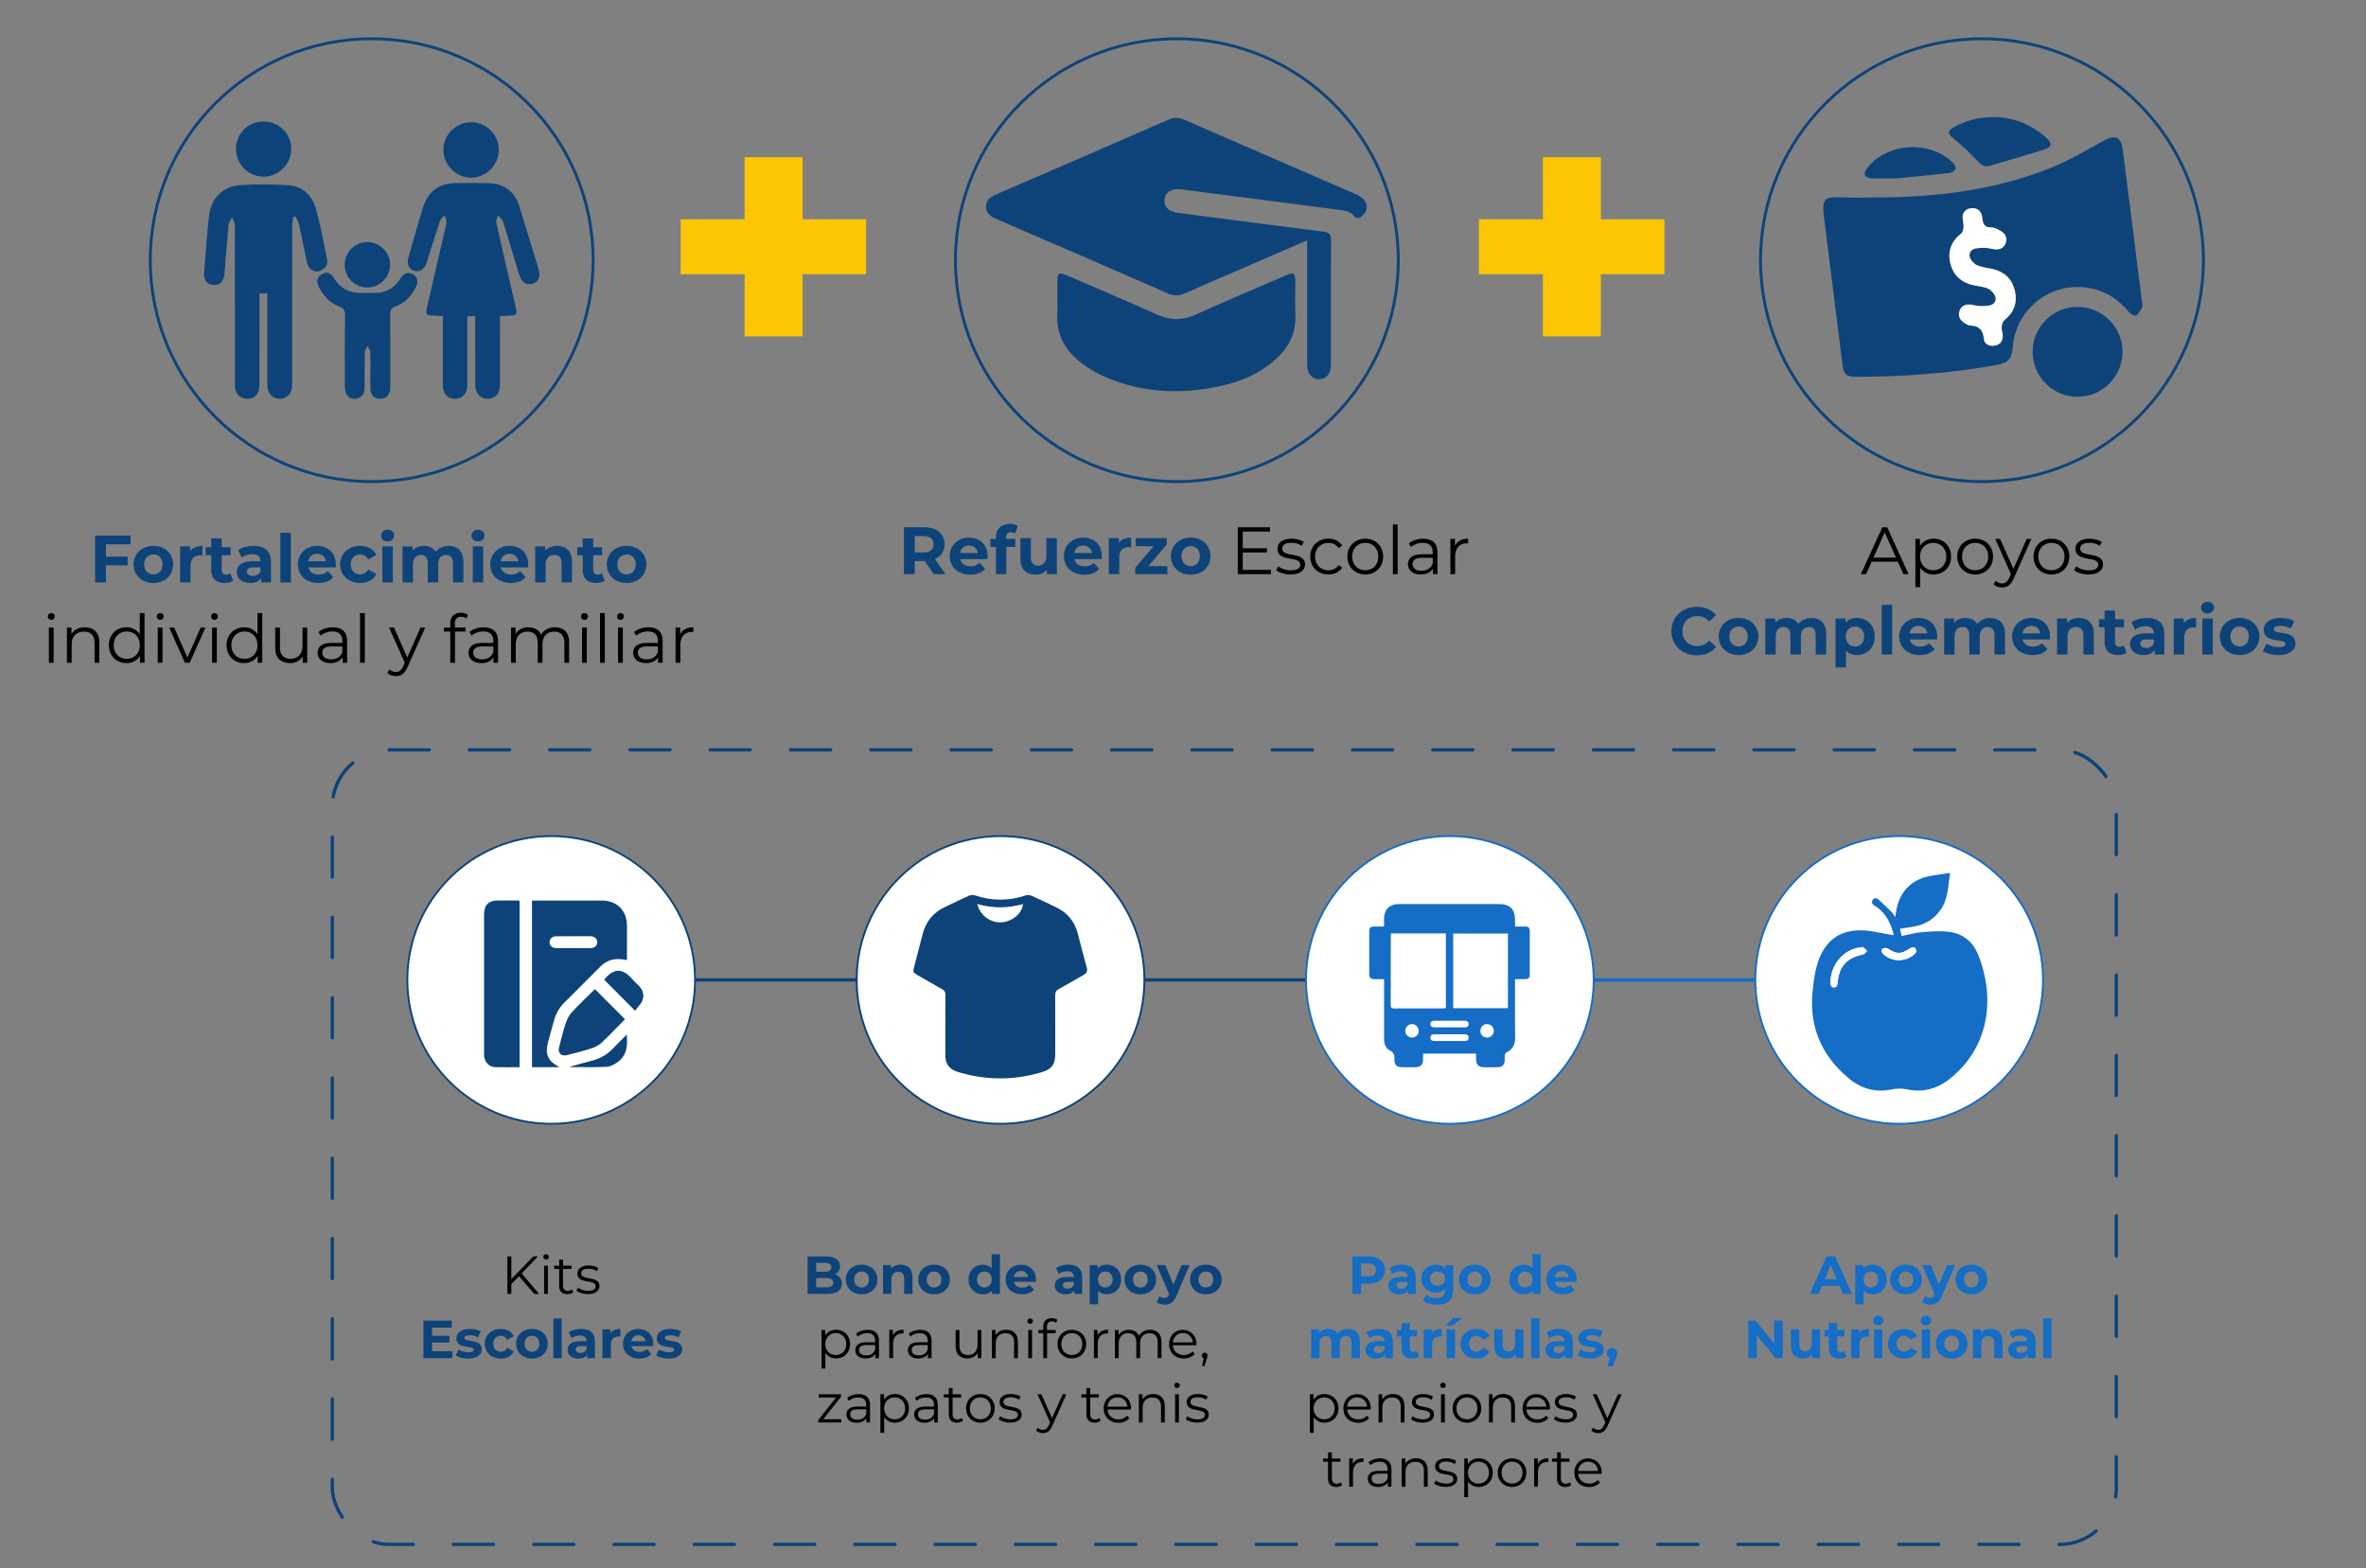 <?xml version="1.0" encoding="UTF-8"?><svg id="Capa_1" xmlns="http://www.w3.org/2000/svg" viewBox="0 0 706.67 468.44"><rect x="0" y="0" width="706.67" height="468.44" fill="#808080" stroke="none"/><defs><style>.cls-1,.cls-2,.cls-3,.cls-4{fill:none;}.cls-1,.cls-2,.cls-5,.cls-6,.cls-4{stroke-miterlimit:10;}.cls-1,.cls-6{stroke:#156dc5;}.cls-1,.cls-4{stroke-width:1.02px;}.cls-7,.cls-8,.cls-9,.cls-10,.cls-11{stroke-width:0px;}.cls-8{fill:#fbc606;}.cls-9,.cls-5,.cls-6{fill:#fff;}.cls-2{stroke-width:.86px;}.cls-2,.cls-3,.cls-5,.cls-4{stroke:#0d4379;}.cls-3{stroke-dasharray:0 0 11.99 11.99;stroke-linecap:round;stroke-linejoin:round;stroke-width:1px;}.cls-5,.cls-6{stroke-width:.56px;}.cls-10{fill:#0d4379;}.cls-11{fill:#156dc5;}</style></defs><path class="cls-10" d="M149.33,94.39c0,.89,0,1.67,0,2.45,0,6.01.02,12.02-.01,18.03-.01,2.35-.95,3.7-2.72,4.14-2.55.64-4.64-1.11-4.66-4-.03-6.08-.01-12.16-.01-18.23,0-.73,0-1.46,0-2.34h-2.36c0,2.08,0,4.07,0,6.06,0,4.81.02,9.62,0,14.43-.01,2.67-1.45,4.26-3.73,4.21-2.21-.04-3.57-1.59-3.58-4.16-.02-6.08,0-12.16,0-18.23,0-.72,0-1.45,0-2.36-.87-.04-1.58-.09-2.29-.1-2.74-.03-2.96-.25-2.36-2.85,1.22-5.33,2.47-10.66,3.7-15.98.69-2.99,1.45-5.96,2.04-8.97.13-.66-.35-1.44-.55-2.17-.47.53-1.17.98-1.37,1.59-1.37,4.11-2.62,8.26-3.95,12.39-.68,2.11-2.02,3.07-3.6,2.65-1.77-.47-2.49-1.99-1.87-4.19,1.41-4.94,2.8-9.88,4.34-14.78,1.55-4.95,4.77-7.24,9.97-7.29,3.27-.03,6.55-.05,9.82.03,4.27.11,7.55,2.51,8.85,6.57,2.03,6.35,3.95,12.74,5.87,19.12.68,2.28-.06,3.86-1.87,4.34-1.88.5-3.22-.39-3.92-2.69-1.64-5.36-3.2-10.73-4.89-16.07-.21-.65-.99-1.13-1.5-1.68-.16.74-.6,1.54-.45,2.21,1.83,8.2,3.76,16.38,5.64,24.57.71,3.11.65,3.17-2.48,3.22-.59,0-1.18.07-2.03.12Z"/><path class="cls-10" d="M87.54,64.86c-.09.87-.26,1.74-.26,2.62-.02,15.43-.01,30.86-.02,46.28,0,.73.02,1.48-.09,2.2-.29,1.91-1.7,3.15-3.54,3.18-1.9.04-3.42-1.26-3.72-3.23-.09-.59-.06-1.2-.06-1.8,0-8.08,0-16.16,0-24.24,0-.72,0-1.43,0-2.23h-2.34c0,.84,0,1.55,0,2.26,0,8.21.01,16.43-.02,24.64,0,.91-.1,1.9-.47,2.71-.69,1.49-2.05,2.05-3.66,1.84-1.73-.22-2.74-1.31-3.1-2.96-.14-.64-.08-1.33-.08-2,0-15.63,0-31.26-.04-46.89,0-.78-.54-1.55-.83-2.33-.37.79-.98,1.55-1.06,2.37-.47,4.85-.8,9.71-1.23,14.57-.2,2.33-1.43,3.45-3.42,3.26-1.76-.16-2.79-1.43-2.63-3.57.43-5.72.84-11.46,1.48-17.16.57-5.06,4.08-8.68,9.17-9.06,4.78-.36,9.62-.31,14.41,0,4.3.28,7.21,2.99,8.33,7.04,1.39,5,2.32,10.14,3.35,15.23.32,1.58-.87,3.06-2.44,3.42-1.52.36-3.11-.63-3.54-2.49-.87-3.77-1.55-7.58-2.39-11.35-.19-.86-.69-1.66-1.05-2.48l-.76.16Z"/><path class="cls-10" d="M110.62,110.28c0-1.74.07-3.47-.04-5.2-.03-.58-.49-1.14-.75-1.71-.31.6-.87,1.19-.88,1.8-.09,3.47-.05,6.94-.04,10.41,0,1.6-.45,2.93-2.15,3.43-2.1.62-3.75-.83-3.76-3.35-.03-7.14-.06-14.28.03-21.42.02-1.5-.4-2.23-1.84-2.76-2.83-1.04-4.68-3.22-6.02-5.86-.74-1.46-.52-2.78.88-3.67,1.47-.93,2.8-.4,3.6.96,2.12,3.6,5.32,4.82,9.3,4.61,1.4-.07,2.82.1,4.2-.08,2.72-.36,4.84-1.71,6.32-4.09,1.18-1.89,2.53-2.29,3.96-1.37,1.43.93,1.62,2.31.57,4.21-1.37,2.47-3.26,4.44-5.95,5.38-1.28.45-1.51,1.16-1.51,2.37.05,6.94.03,13.88.02,20.82,0,.6.04,1.21-.07,1.8-.31,1.66-1.32,2.64-3.05,2.56-1.71-.08-2.71-1.11-2.79-2.82-.08-2-.02-4-.02-6.01,0,0-.01,0-.02,0Z"/><path class="cls-10" d="M148.99,44.75c.02,4.48-3.78,8.31-8.26,8.33-4.46.02-8.29-3.8-8.31-8.28-.02-4.51,3.74-8.28,8.26-8.3,4.52-.02,8.29,3.73,8.31,8.25Z"/><path class="cls-10" d="M70.49,44.55c-.03-4.62,3.56-8.24,8.18-8.26,4.61-.02,8.3,3.6,8.32,8.16.02,4.52-3.71,8.29-8.22,8.32-4.54.03-8.26-3.66-8.28-8.22Z"/><path class="cls-10" d="M109.71,85.88c-3.72,0-6.72-2.97-6.76-6.69-.04-3.83,2.96-6.88,6.76-6.88,3.76,0,6.89,3.16,6.82,6.88-.07,3.67-3.14,6.69-6.83,6.69Z"/><circle class="cls-2" cx="111.02" cy="77.72" r="66.14"/><path class="cls-8" d="M258.7,81.92h-18.99v18.55h-17.31v-18.55h-19.11v-16.41h19.11v-18.55h17.31v18.55h18.99v16.41Z"/><path class="cls-8" d="M497.13,81.92h-18.99v18.55h-17.31v-18.55h-19.11v-16.41h19.11v-18.55h17.31v18.55h18.99v16.41Z"/><circle class="cls-2" cx="351.5" cy="77.72" r="66.14"/><path class="cls-10" d="M390.42,71.79c-6.34,2.74-12.35,5.34-18.37,7.95-6.03,2.61-12.09,5.18-18.09,7.86-1.75.78-3.27.85-5.07.07-17.06-7.46-34.14-14.85-51.23-22.22-1.75-.76-3.18-1.67-3.14-3.8.04-2.02,1.42-2.88,3.09-3.61,17.16-7.41,34.31-14.84,51.44-22.31,1.63-.71,3.05-.67,4.66.03,17.13,7.47,34.29,14.88,51.43,22.33,3.1,1.35,4.03,4.08,2.07,6.06-.94.95-1.87,1.54-3.12.06-.66-.78-1.99-1.24-3.08-1.39-10.7-1.44-21.41-2.79-32.11-4.17-5.35-.69-10.71-1.37-16.06-2.08-2.85-.38-4.75.73-5.03,3-.26,2.15,1.22,3.64,4,4.01,14.51,1.89,29.02,3.81,43.55,5.63,1.73.22,2.2.89,2.19,2.54-.05,12.36-.02,24.71-.03,37.07,0,2.81-1.31,4.43-3.52,4.45-2.19.02-3.58-1.65-3.59-4.41-.01-11.39,0-22.79,0-34.18,0-.81,0-1.62,0-2.86Z"/><path class="cls-10" d="M315.81,90.02c0-2-.01-3.99,0-5.99.02-2.5.45-2.8,2.72-1.82,9.01,3.89,18.06,7.71,27.01,11.75,4.01,1.81,7.71,1.77,11.7-.03,8.81-3.98,17.72-7.74,26.6-11.58,2.69-1.16,3.03-.93,3.04,2,0,3.4-.07,6.8.02,10.2.12,4.65-1.61,8.51-4.82,11.75-5.25,5.3-11.86,7.91-19.01,9.32-11.05,2.18-21.92,1.59-32.41-2.77-2.37-.98-4.66-2.27-6.76-3.75-5.41-3.81-8.6-8.86-8.1-15.76.08-1.1.01-2.22.01-3.33Z"/><circle class="cls-2" cx="591.97" cy="77.72" r="66.14"/><path class="cls-10" d="M559.82,58.98c18,.02,35.72-2.06,52.56-8.79,5.5-2.2,10.69-5.22,15.87-8.13,3.41-1.91,5.28-1.27,5.77,2.6,1.95,15.34,3.88,30.69,5.81,46.03.05.37.19.84.03,1.1-.54.89-1.06,1.95-1.88,2.46-.38.23-1.67-.5-2.18-1.11-3.93-4.72-8.9-7.31-15.04-7.41-10.22-.17-18.8,7.74-19.6,17.93-.27,3.49-1.32,4.74-4.76,5.36-14.1,2.55-28.34,3.55-42.65,3.54-2.05,0-3.1-.95-3.36-2.98-1.88-14.91-3.74-29.83-5.6-44.74-.02-.12-.02-.25-.04-.37-.59-5.07.18-5.79,5.2-5.52,3.28.18,6.58.03,9.87.03ZM589.11,62.16c-1.46-.02-2.79.95-2.89,2.35-.08,1.03.29,2.09.26,3.13-.02.7-.18,1.66-.65,2.03-3.01,2.37-4.18,5.39-3.27,9.06.9,3.58,3.37,5.68,6.96,6.47,1.45.32,3.01.41,4.33,1.02.92.43,1.85,1.47,2.16,2.43.4,1.27-.57,2.4-1.82,2.59-1.52.23-3.18.28-4.65-.09-1.86-.46-3.38-.18-4.13,1.37-.71,1.46-.2,3.01,1.38,3.96.53.32,1.11.72,1.69.74,2.61.1,3.83,1.29,4.07,3.97.14,1.61,1.62,2.31,3.24,2.03,1.63-.28,2.47-1.38,2.4-3.04-.04-.86-.39-1.73-.33-2.57.05-.68.32-1.57.81-1.97,2.86-2.31,3.96-5.25,3.15-8.77-.79-3.43-3.01-5.63-6.48-6.48-1.63-.4-3.36-.53-4.86-1.19-.92-.4-1.85-1.47-2.15-2.44-.39-1.26.57-2.4,1.83-2.58,1.53-.22,3.18-.27,4.66.1,1.86.46,3.38.17,4.13-1.38.71-1.47.21-3.04-1.39-3.95-.85-.48-1.84-1.04-2.75-1.03-2.07.03-2.54-1.01-2.72-2.8-.19-1.99-1.33-2.96-2.96-2.98Z"/><path class="cls-10" d="M620.54,91.67c7.37.01,13.4,6.04,13.41,13.41,0,7.45-6.08,13.5-13.55,13.45-7.35-.05-13.34-6.12-13.31-13.51.03-7.37,6.08-13.37,13.45-13.36Z"/><path class="cls-10" d="M595.71,34.95c5.7.13,11.07,2.2,15.61,6.35,1.66,1.52,1.49,2.69-.64,3.35-5.43,1.69-10.91,3.25-16.37,4.86-1.49.44-2.46-.13-3.53-1.28-2.27-2.42-4.7-4.71-7.27-6.81-1.82-1.49-1.93-2.34.18-3.5,3.6-1.99,7.46-2.95,12.01-2.96Z"/><path class="cls-10" d="M566.55,53.29c-3.29,0-5.59.06-7.88-.04-.58-.02-1.41-.4-1.63-.85-.22-.45.01-1.33.35-1.8,5.79-7.96,18.85-8.95,25.92-1.96.46.45.95,1.44.75,1.84-.28.58-1.16,1.12-1.84,1.2-5.54.63-11.1,1.15-15.68,1.61Z"/><path class="cls-9" d="M589.11,62.16c1.63.02,2.77.99,2.96,2.98.17,1.79.65,2.84,2.72,2.8.92-.01,1.9.55,2.75,1.03,1.61.91,2.1,2.48,1.39,3.95-.75,1.55-2.27,1.84-4.13,1.38-1.48-.37-3.13-.32-4.66-.1-1.26.18-2.22,1.33-1.83,2.58.3.96,1.23,2.03,2.15,2.44,1.51.66,3.24.79,4.86,1.19,3.46.85,5.69,3.05,6.48,6.48.81,3.52-.29,6.46-3.15,8.77-.49.4-.76,1.29-.81,1.97-.06.84.3,1.71.33,2.57.07,1.66-.77,2.76-2.4,3.04-1.62.28-3.1-.43-3.24-2.03-.24-2.69-1.46-3.88-4.07-3.97-.57-.02-1.16-.43-1.69-.74-1.58-.95-2.09-2.5-1.38-3.96.76-1.55,2.27-1.83,4.13-1.37,1.48.37,3.13.32,4.65.09,1.25-.19,2.22-1.32,1.82-2.59-.3-.96-1.23-2-2.16-2.43-1.31-.62-2.87-.71-4.33-1.02-3.59-.79-6.07-2.89-6.96-6.47-.92-3.67.25-6.69,3.27-9.06.47-.37.62-1.33.65-2.03.03-1.04-.33-2.1-.26-3.13.1-1.4,1.43-2.37,2.89-2.35Z"/><line class="cls-4" x1="121.78" y1="292.72" x2="436.27" y2="292.72"/><line class="cls-1" x1="437.86" y1="292.72" x2="548.22" y2="292.72"/><circle class="cls-5" cx="164.63" cy="292.72" r="42.97"/><path class="cls-10" d="M167.08,318.78h-8.18v-49.78c.37,0,.76,0,1.15,0,6.56,0,13.11,0,19.67,0,4.57,0,7.55,3,7.55,7.6,0,3.3,0,6.59-.01,9.89,0,.07-.04.14-.09.3-.37-.07-.75-.15-1.13-.21-2.54-.38-4.79.24-6.63,2.06-3.69,3.65-7.35,7.32-11,11-1.44,1.45-2.39,3.19-2.93,5.16-.58,2.1-1.16,4.21-1.74,6.31-1.03,3.79-.22,5.73,3.34,7.67ZM171.31,279.67c-1.7,0-3.41-.01-5.11,0-1.23.01-2.01.69-2.04,1.72-.03,1.07.78,1.81,2.06,1.82,3.37.01,6.74.01,10.11,0,1.24,0,2.01-.68,2.04-1.73.03-1.08-.77-1.8-2.06-1.82-1.67-.01-3.33,0-5,0Z"/><path class="cls-10" d="M155.18,318.79c-2.49,0-4.89.05-7.29-.02-1.74-.05-3.11-1.47-3.29-3.21-.03-.33-.02-.67-.02-1,0-13.78,0-27.56,0-41.35,0-2.89,1.33-4.23,4.2-4.23,2.04,0,4.08,0,6.11.01.07,0,.14.03.29.07v49.72Z"/><path class="cls-10" d="M186.67,304.46c-2.26,2.29-4.54,4.72-6.97,6.99-.86.8-2.04,1.36-3.17,1.74-2.31.76-4.69,1.34-7.05,1.96-1.9.5-2.97-.58-2.46-2.48.61-2.29,1.14-4.6,1.89-6.84.41-1.23,1.01-2.52,1.88-3.46,2.23-2.43,4.65-4.67,6.89-6.9,2.98,2.98,5.97,5.97,8.99,8.99Z"/><path class="cls-10" d="M180.46,292.64c2.65-3.3,5.34-3.7,8.31-.23.65.76,1.42,1.41,2.11,2.13,1.71,1.78,1.69,4.03,0,5.85-.45.48-.81,1.05-1.19,1.54-3.24-3.25-6.21-6.23-9.24-9.28Z"/><path class="cls-10" d="M170.29,318.62c2.2-.6,4.39-1.23,6.59-1.8,2.39-.62,4.44-1.8,6.15-3.58,1.32-1.37,2.68-2.72,4.15-4.2.34,3.35.04,6.28-2.74,8.26-.96.68-2.18,1.32-3.32,1.38-3.6.17-7.21.06-10.81.06,0-.04-.01-.09-.02-.13Z"/><circle class="cls-5" cx="298.84" cy="292.72" r="42.97"/><path class="cls-10" d="M282.36,306.35c0-3.04-.03-6.07.02-9.11.01-.84-.22-1.34-1-1.77-2.48-1.35-4.9-2.8-7.34-4.2-1.34-.77-1.41-.93-1.03-2.38.87-3.35,1.74-6.7,2.62-10.04.95-3.6,3.09-6.22,6.45-7.83,2.45-1.17,4.88-2.36,7.36-3.47.49-.22,1.2-.27,1.71-.1,5.05,1.69,10.08,1.74,15.14.03.56-.19,1.35-.11,1.91.13,2.45,1.08,4.85,2.27,7.26,3.42,3.37,1.6,5.5,4.23,6.45,7.83.89,3.38,1.73,6.77,2.67,10.14.29,1.05.05,1.67-.89,2.2-2.5,1.39-4.93,2.88-7.45,4.23-.87.47-1.08,1.02-1.08,1.94.04,5.82.02,11.65.02,17.47,0,3.13-1.05,4.54-4.07,5.45-8.38,2.51-16.75,2.45-25.11-.12-2.46-.76-3.63-2.32-3.65-4.91-.02-2.97,0-5.93,0-8.9ZM291.9,270.04c.73,3.35,4.02,5.73,7.3,5.47,3.19-.26,6.16-2.75,6.34-5.44-4.51,1.23-9.01,1.32-13.63-.03Z"/><circle class="cls-6" cx="433.04" cy="292.72" r="42.97"/><path class="cls-11" d="M413.38,292.48c-1.06,0-1.97-.02-2.87,0-1.03.03-1.56-.39-1.55-1.46.01-4.28,0-8.57,0-12.85,0-.99.44-1.45,1.46-1.41.94.04,1.88,0,2.97,0,0-.79,0-1.45,0-2.11.01-3.06,1.54-4.59,4.63-4.59,6.11,0,12.22,0,18.33,0,3.81,0,7.62,0,11.43,0,3.22,0,4.71,1.51,4.72,4.74,0,.59,0,1.18,0,1.96,1.05,0,2.02.03,2.99,0,.95-.04,1.42.37,1.42,1.32,0,4.36,0,8.73,0,13.09,0,.88-.46,1.31-1.33,1.31-.98,0-1.96,0-3.08,0,0,.55,0,.98,0,1.4,0,5.36-.03,10.71.02,16.07.02,2.04-.69,3.53-2.57,4.42-.24.11-.45.5-.49.79-.08.54,0,1.11-.04,1.66-.07,1.2-.75,1.92-1.95,1.96-1.47.05-2.94.05-4.4.01-1.44-.03-2.14-.78-2.2-2.24-.02-.59,0-1.17,0-1.83h-15.83c0,.62.02,1.24,0,1.85-.07,1.47-.77,2.19-2.22,2.22-1.39.03-2.78.03-4.17,0-1.46-.04-2.21-.75-2.16-2.24.05-1.26-.12-2.15-1.45-2.82-1.28-.63-1.65-2.02-1.64-3.47.02-5.44,0-10.87,0-16.31,0-.43,0-.86,0-1.49ZM415.47,278.82c-.03.34-.08.57-.08.8,0,6.86.01,13.72-.02,20.59,0,.9.38,1.03,1.14,1.03,4.8-.02,9.6,0,14.4-.02.3,0,.61-.06.94-.1v-22.29h-16.37ZM450.39,301.16v-22.3h-16.35v22.3h16.35ZM432.93,310.96c1.47,0,2.93,0,4.4,0,.69,0,1.33-.14,1.32-1,0-.83-.6-1.01-1.31-1.01-2.93,0-5.86,0-8.79,0-.71,0-1.31.16-1.32,1-.01.86.62,1,1.31,1.01,1.47,0,2.93,0,4.4,0ZM432.94,306.89c1.47,0,2.93,0,4.4,0,.7,0,1.32-.15,1.31-1-.01-.84-.62-.99-1.32-.99-2.93,0-5.86,0-8.79,0-.71,0-1.31.16-1.31,1,0,.86.63.99,1.32.99,1.47,0,2.93,0,4.4,0ZM423.73,307.9c-.02-1.13-.96-2.04-2.06-2-1.11.04-2,1.01-1.95,2.12.05,1.08.93,1.91,2.02,1.91,1.15,0,2.02-.88,2-2.04ZM446.16,307.97c.02-1.11-.9-2.06-2-2.07-1.07-.01-1.96.84-2.01,1.93-.06,1.15.78,2.07,1.92,2.11,1.14.04,2.07-.84,2.09-1.96Z"/><circle class="cls-6" cx="567.24" cy="292.72" r="42.97"/><path class="cls-11" d="M565.63,279.35c-.85-3.46-2.24-6.36-5.07-8.39-.21-.15-.43-.28-.64-.4-.67-.39-1.05-.95-.63-1.68.43-.75,1.19-.71,1.75-.21,1.44,1.29,2.81,2.65,4.17,4.01.29.29.45.69.84,1.31.14-.85.24-1.44.34-2.03.93-5.57,4.51-9.25,10.09-10.3,1.91-.36,3.84-.59,5.99-.91-.66,3.81-.54,7.68-2.82,10.96-1.79,2.58-4.22,4.25-7.29,4.91-1.56.34-3.16.53-4.9.81.17.71.32,1.34.51,2.17,2.13-.41,4.17-1.01,6.25-1.17,2.76-.21,5.6-.43,8.31-.02,3.95.58,6.83,3.1,8.3,6.76,5.02,12.49,3.6,27.16-8.11,36.8-3.8,3.13-8.13,4.51-13.14,3.43-1.45-.31-3.08-.3-4.53.01-4.96,1.06-9.29-.27-13.02-3.41-7.86-6.63-11.63-15.11-10.68-25.46.26-2.85.61-5.75,1.42-8.48,2.29-7.75,7.71-11.08,15.76-9.95,1.88.26,3.74.68,5.61,1.01.44.08.89.13,1.5.22ZM546.74,293.08c-.05,1.28.23,1.89.96,1.88,1.15-.02,1.1-.91,1.19-1.72.52-4.78,2.77-7.13,7.68-8.17.41-.09.72-.68,1.07-1.04-.39-.37-.75-.78-1.19-1.08-.16-.11-.49,0-.74.04-4.91.56-8.76,4.9-8.97,10.1ZM567.14,286.83c1.81-.07,3.36-.63,4.66-1.82.52-.48.8-1.04.27-1.66-.52-.6-1.09-.43-1.68-.02-2.56,1.76-3.96,1.72-6.46.07-.4-.26-1.29-.31-1.63-.04-.67.53-.3,1.2.27,1.71,1.32,1.18,2.88,1.71,4.56,1.76Z"/><path class="cls-9" d="M546.74,293.08c.21-5.2,4.06-9.54,8.97-10.1.25-.03.58-.15.74-.04.43.31.8.71,1.19,1.08-.35.36-.66.95-1.07,1.04-4.91,1.04-7.16,3.39-7.68,8.17-.09.81-.04,1.71-1.19,1.72-.73.01-1.01-.6-.96-1.88Z"/><path class="cls-9" d="M567.14,286.83c-1.68-.06-3.25-.58-4.56-1.76-.57-.51-.94-1.18-.27-1.71.34-.27,1.23-.22,1.63.04,2.5,1.65,3.9,1.69,6.46-.07.59-.41,1.16-.58,1.68.02.53.62.25,1.18-.27,1.66-1.3,1.19-2.86,1.75-4.66,1.82Z"/><path class="cls-10" d="M31.65,162.58v3.7h6.48v2.6h-6.48v5.1h-3.24v-14h10.58v2.6h-7.34Z"/><path class="cls-10" d="M39.89,168.6c0-3.24,2.5-5.54,5.92-5.54s5.9,2.3,5.9,5.54-2.48,5.54-5.9,5.54-5.92-2.3-5.92-5.54ZM48.55,168.6c0-1.86-1.18-2.98-2.74-2.98s-2.76,1.12-2.76,2.98,1.2,2.98,2.76,2.98,2.74-1.12,2.74-2.98Z"/><path class="cls-10" d="M60.47,163.06v2.88c-.26-.02-.46-.04-.7-.04-1.72,0-2.86.94-2.86,3v5.08h-3.12v-10.76h2.98v1.42c.76-1.04,2.04-1.58,3.7-1.58Z"/><path class="cls-10" d="M69.65,173.46c-.64.46-1.58.68-2.54.68-2.54,0-4.02-1.3-4.02-3.86v-4.42h-1.66v-2.4h1.66v-2.62h3.12v2.62h2.68v2.4h-2.68v4.38c0,.92.5,1.42,1.34,1.42.46,0,.92-.14,1.26-.4l.84,2.2Z"/><path class="cls-10" d="M80.94,167.84v6.14h-2.92v-1.34c-.58.98-1.7,1.5-3.28,1.5-2.52,0-4.02-1.4-4.02-3.26s1.34-3.22,4.62-3.22h2.48c0-1.34-.8-2.12-2.48-2.12-1.14,0-2.32.38-3.1,1l-1.12-2.18c1.18-.84,2.92-1.3,4.64-1.3,3.28,0,5.18,1.52,5.18,4.78ZM77.81,170.58v-1.1h-2.14c-1.46,0-1.92.54-1.92,1.26,0,.78.66,1.3,1.76,1.3,1.04,0,1.94-.48,2.3-1.46Z"/><path class="cls-10" d="M83.75,159.14h3.12v14.84h-3.12v-14.84Z"/><path class="cls-10" d="M100.25,169.48h-8.14c.3,1.34,1.44,2.16,3.08,2.16,1.14,0,1.96-.34,2.7-1.04l1.66,1.8c-1,1.14-2.5,1.74-4.44,1.74-3.72,0-6.14-2.34-6.14-5.54s2.46-5.54,5.74-5.54,5.6,2.12,5.6,5.58c0,.24-.04.58-.06.84ZM92.07,167.66h5.3c-.22-1.36-1.24-2.24-2.64-2.24s-2.44.86-2.66,2.24Z"/><path class="cls-10" d="M101.59,168.6c0-3.24,2.5-5.54,6-5.54,2.26,0,4.04.98,4.82,2.74l-2.42,1.3c-.58-1.02-1.44-1.48-2.42-1.48-1.58,0-2.82,1.1-2.82,2.98s1.24,2.98,2.82,2.98c.98,0,1.84-.44,2.42-1.48l2.42,1.32c-.78,1.72-2.56,2.72-4.82,2.72-3.5,0-6-2.3-6-5.54Z"/><path class="cls-10" d="M113.83,159.98c0-.98.78-1.74,1.94-1.74s1.94.72,1.94,1.68c0,1.04-.78,1.8-1.94,1.8s-1.94-.76-1.94-1.74ZM114.21,163.22h3.12v10.76h-3.12v-10.76Z"/><path class="cls-10" d="M138.42,167.82v6.16h-3.12v-5.68c0-1.74-.78-2.54-2.04-2.54-1.4,0-2.38.9-2.38,2.82v5.4h-3.12v-5.68c0-1.74-.74-2.54-2.04-2.54-1.38,0-2.36.9-2.36,2.82v5.4h-3.12v-10.76h2.98v1.24c.8-.92,2-1.4,3.38-1.4,1.5,0,2.78.58,3.54,1.76.86-1.1,2.26-1.76,3.88-1.76,2.56,0,4.4,1.48,4.4,4.76Z"/><path class="cls-10" d="M140.83,159.98c0-.98.78-1.74,1.94-1.74s1.94.72,1.94,1.68c0,1.04-.78,1.8-1.94,1.8s-1.94-.76-1.94-1.74ZM141.21,163.22h3.12v10.76h-3.12v-10.76Z"/><path class="cls-10" d="M157.71,169.48h-8.14c.3,1.34,1.44,2.16,3.08,2.16,1.14,0,1.96-.34,2.7-1.04l1.66,1.8c-1,1.14-2.5,1.74-4.44,1.74-3.72,0-6.14-2.34-6.14-5.54s2.46-5.54,5.74-5.54,5.6,2.12,5.6,5.58c0,.24-.04.58-.06.84ZM149.53,167.66h5.3c-.22-1.36-1.24-2.24-2.64-2.24s-2.44.86-2.66,2.24Z"/><path class="cls-10" d="M170.85,167.82v6.16h-3.12v-5.68c0-1.74-.8-2.54-2.18-2.54-1.5,0-2.58.92-2.58,2.9v5.32h-3.12v-10.76h2.98v1.26c.84-.92,2.1-1.42,3.56-1.42,2.54,0,4.46,1.48,4.46,4.76Z"/><path class="cls-10" d="M180.61,173.46c-.64.46-1.58.68-2.54.68-2.54,0-4.02-1.3-4.02-3.86v-4.42h-1.66v-2.4h1.66v-2.62h3.12v2.62h2.68v2.4h-2.68v4.38c0,.92.5,1.42,1.34,1.42.46,0,.92-.14,1.26-.4l.84,2.2Z"/><path class="cls-10" d="M181.23,168.6c0-3.24,2.5-5.54,5.92-5.54s5.9,2.3,5.9,5.54-2.48,5.54-5.9,5.54-5.92-2.3-5.92-5.54ZM189.89,168.6c0-1.86-1.18-2.98-2.74-2.98s-2.76,1.12-2.76,2.98,1.2,2.98,2.76,2.98,2.74-1.12,2.74-2.98Z"/><path class="cls-7" d="M14.28,184.14c0-.54.46-1,1.04-1s1.04.44,1.04.98c0,.58-.44,1.04-1.04,1.04s-1.04-.46-1.04-1.02ZM14.6,187.46h1.42v10.52h-1.42v-10.52Z"/><path class="cls-7" d="M29.67,191.88v6.1h-1.42v-5.96c0-2.22-1.16-3.36-3.16-3.36-2.26,0-3.68,1.4-3.68,3.8v5.52h-1.42v-10.52h1.36v1.94c.76-1.28,2.18-2.02,4-2.02,2.56,0,4.32,1.48,4.32,4.5Z"/><path class="cls-7" d="M43.17,183.14v14.84h-1.36v-2.08c-.86,1.42-2.32,2.18-4.06,2.18-3,0-5.24-2.18-5.24-5.36s2.24-5.34,5.24-5.34c1.68,0,3.12.72,4,2.08v-6.32h1.42ZM41.77,192.72c0-2.46-1.68-4.1-3.9-4.1s-3.92,1.64-3.92,4.1,1.68,4.1,3.92,4.1,3.9-1.64,3.9-4.1Z"/><path class="cls-7" d="M46.8,184.14c0-.54.46-1,1.04-1s1.04.44,1.04.98c0,.58-.44,1.04-1.04,1.04s-1.04-.46-1.04-1.02ZM47.12,187.46h1.42v10.52h-1.42v-10.52Z"/><path class="cls-7" d="M61.35,187.46l-4.68,10.52h-1.46l-4.66-10.52h1.48l3.94,8.96,3.98-8.96h1.4Z"/><path class="cls-7" d="M63.02,184.14c0-.54.46-1,1.04-1s1.04.44,1.04.98c0,.58-.44,1.04-1.04,1.04s-1.04-.46-1.04-1.02ZM63.34,187.46h1.42v10.52h-1.42v-10.52Z"/><path class="cls-7" d="M78.33,183.14v14.84h-1.36v-2.08c-.86,1.42-2.32,2.18-4.06,2.18-3,0-5.24-2.18-5.24-5.36s2.24-5.34,5.24-5.34c1.68,0,3.12.72,4,2.08v-6.32h1.42ZM76.92,192.72c0-2.46-1.68-4.1-3.9-4.1s-3.92,1.64-3.92,4.1,1.68,4.1,3.92,4.1,3.9-1.64,3.9-4.1Z"/><path class="cls-7" d="M91.77,187.46v10.52h-1.36v-1.92c-.74,1.28-2.1,2.02-3.78,2.02-2.68,0-4.44-1.5-4.44-4.52v-6.1h1.42v5.96c0,2.24,1.16,3.38,3.16,3.38,2.2,0,3.58-1.42,3.58-3.82v-5.52h1.42Z"/><path class="cls-7" d="M103.68,191.46v6.52h-1.36v-1.64c-.64,1.08-1.88,1.74-3.62,1.74-2.38,0-3.84-1.24-3.84-3.06,0-1.62,1.04-2.98,4.06-2.98h3.34v-.64c0-1.8-1.02-2.78-2.98-2.78-1.36,0-2.64.48-3.5,1.24l-.64-1.06c1.06-.9,2.62-1.42,4.28-1.42,2.72,0,4.26,1.36,4.26,4.08ZM102.26,194.82v-1.72h-3.3c-2.04,0-2.7.8-2.7,1.88,0,1.22.98,1.98,2.66,1.98s2.78-.76,3.34-2.14Z"/><path class="cls-7" d="M107.54,183.14h1.42v14.84h-1.42v-14.84Z"/><path class="cls-7" d="M127,187.46l-5.26,11.78c-.88,2.06-2,2.72-3.5,2.72-.98,0-1.92-.32-2.56-.96l.66-1.06c.52.52,1.16.8,1.92.8.94,0,1.58-.44,2.18-1.76l.46-1.02-4.7-10.5h1.48l3.96,8.94,3.96-8.94h1.4Z"/><path class="cls-7" d="M135.86,186.22v1.24h3.24v1.2h-3.2v9.32h-1.42v-9.32h-1.88v-1.2h1.88v-1.3c0-1.88,1.12-3.12,3.18-3.12.78,0,1.58.22,2.1.66l-.48,1.06c-.4-.34-.96-.52-1.56-.52-1.22,0-1.86.68-1.86,1.98Z"/><path class="cls-7" d="M148.76,191.46v6.52h-1.36v-1.64c-.64,1.08-1.88,1.74-3.62,1.74-2.38,0-3.84-1.24-3.84-3.06,0-1.62,1.04-2.98,4.06-2.98h3.34v-.64c0-1.8-1.02-2.78-2.98-2.78-1.36,0-2.64.48-3.5,1.24l-.64-1.06c1.06-.9,2.62-1.42,4.28-1.42,2.72,0,4.26,1.36,4.26,4.08ZM147.34,194.82v-1.72h-3.3c-2.04,0-2.7.8-2.7,1.88,0,1.22.98,1.98,2.66,1.98s2.78-.76,3.34-2.14Z"/><path class="cls-7" d="M169.99,191.88v6.1h-1.42v-5.96c0-2.22-1.12-3.36-3.02-3.36-2.16,0-3.52,1.4-3.52,3.8v5.52h-1.42v-5.96c0-2.22-1.12-3.36-3.04-3.36-2.14,0-3.52,1.4-3.52,3.8v5.52h-1.42v-10.52h1.36v1.92c.74-1.26,2.1-2,3.86-2s3.1.74,3.74,2.22c.76-1.36,2.26-2.22,4.16-2.22,2.56,0,4.24,1.48,4.24,4.5Z"/><path class="cls-7" d="M173.52,184.14c0-.54.46-1,1.04-1s1.04.44,1.04.98c0,.58-.44,1.04-1.04,1.04s-1.04-.46-1.04-1.02ZM173.84,187.46h1.42v10.52h-1.42v-10.52Z"/><path class="cls-7" d="M179.22,183.14h1.42v14.84h-1.42v-14.84Z"/><path class="cls-7" d="M184.28,184.14c0-.54.46-1,1.04-1s1.04.44,1.04.98c0,.58-.44,1.04-1.04,1.04s-1.04-.46-1.04-1.02ZM184.6,187.46h1.42v10.52h-1.42v-10.52Z"/><path class="cls-7" d="M197.92,191.46v6.52h-1.36v-1.64c-.64,1.08-1.88,1.74-3.62,1.74-2.38,0-3.84-1.24-3.84-3.06,0-1.62,1.04-2.98,4.06-2.98h3.34v-.64c0-1.8-1.02-2.78-2.98-2.78-1.36,0-2.64.48-3.5,1.24l-.64-1.06c1.06-.9,2.62-1.42,4.28-1.42,2.72,0,4.26,1.36,4.26,4.08ZM196.5,194.82v-1.72h-3.3c-2.04,0-2.7.8-2.7,1.88,0,1.22.98,1.98,2.66,1.98s2.78-.76,3.34-2.14Z"/><path class="cls-7" d="M207.08,187.38v1.38c-.12,0-.24-.02-.34-.02-2.2,0-3.54,1.4-3.54,3.88v5.36h-1.42v-10.52h1.36v2.06c.66-1.4,2-2.14,3.94-2.14Z"/><path class="cls-10" d="M278.9,171.51l-2.7-3.9h-2.98v3.9h-3.24v-14h6.06c3.74,0,6.08,1.94,6.08,5.08,0,2.1-1.06,3.64-2.88,4.42l3.14,4.5h-3.48ZM275.86,160.15h-2.64v4.88h2.64c1.98,0,2.98-.92,2.98-2.44s-1-2.44-2.98-2.44Z"/><path class="cls-10" d="M294.94,167.01h-8.14c.3,1.34,1.44,2.16,3.08,2.16,1.14,0,1.96-.34,2.7-1.04l1.66,1.8c-1,1.14-2.5,1.74-4.44,1.74-3.72,0-6.14-2.34-6.14-5.54s2.46-5.54,5.74-5.54,5.6,2.12,5.6,5.58c0,.24-.04.58-.06.84ZM286.76,165.19h5.3c-.22-1.36-1.24-2.24-2.64-2.24s-2.44.86-2.66,2.24Z"/><path class="cls-10" d="M300.5,160.99h2.76v2.4h-2.68v8.12h-3.12v-8.12h-1.66v-2.4h1.66v-.48c0-2.42,1.48-4,4.16-4,.88,0,1.8.18,2.38.58l-.82,2.26c-.34-.24-.78-.38-1.26-.38-.92,0-1.42.5-1.42,1.56v.46Z"/><path class="cls-10" d="M315.66,160.75v10.76h-2.96v-1.28c-.82.94-2.02,1.44-3.34,1.44-2.7,0-4.6-1.52-4.6-4.84v-6.08h3.12v5.62c0,1.8.8,2.6,2.18,2.6s2.48-.92,2.48-2.9v-5.32h3.12Z"/><path class="cls-10" d="M329.04,167.01h-8.14c.3,1.34,1.44,2.16,3.08,2.16,1.14,0,1.96-.34,2.7-1.04l1.66,1.8c-1,1.14-2.5,1.74-4.44,1.74-3.72,0-6.14-2.34-6.14-5.54s2.46-5.54,5.74-5.54,5.6,2.12,5.6,5.58c0,.24-.04.58-.06.84ZM320.86,165.19h5.3c-.22-1.36-1.24-2.24-2.64-2.24s-2.44.86-2.66,2.24Z"/><path class="cls-10" d="M337.86,160.59v2.88c-.26-.02-.46-.04-.7-.04-1.72,0-2.86.94-2.86,3v5.08h-3.12v-10.76h2.98v1.42c.76-1.04,2.04-1.58,3.7-1.58Z"/><path class="cls-10" d="M348.66,169.11v2.4h-9.6v-1.88l5.48-6.48h-5.34v-2.4h9.28v1.88l-5.48,6.48h5.66Z"/><path class="cls-10" d="M349.72,166.13c0-3.24,2.5-5.54,5.92-5.54s5.9,2.3,5.9,5.54-2.48,5.54-5.9,5.54-5.92-2.3-5.92-5.54ZM358.38,166.13c0-1.86-1.18-2.98-2.74-2.98s-2.76,1.12-2.76,2.98,1.2,2.98,2.76,2.98,2.74-1.12,2.74-2.98Z"/><path class="cls-7" d="M379.6,170.23v1.28h-9.9v-14h9.6v1.28h-8.12v4.98h7.24v1.26h-7.24v5.2h8.42Z"/><path class="cls-7" d="M381.16,170.31l.64-1.12c.84.66,2.26,1.18,3.74,1.18,2,0,2.82-.68,2.82-1.72,0-2.74-6.82-.58-6.82-4.74,0-1.72,1.48-3,4.16-3,1.36,0,2.84.38,3.72.98l-.62,1.14c-.92-.64-2.02-.9-3.1-.9-1.9,0-2.74.74-2.74,1.74,0,2.84,6.82.7,6.82,4.74,0,1.82-1.6,3-4.34,3-1.74,0-3.42-.56-4.28-1.3Z"/><path class="cls-7" d="M391.34,166.25c0-3.14,2.28-5.34,5.42-5.34,1.78,0,3.28.7,4.12,2.08l-1.06.72c-.72-1.06-1.84-1.56-3.06-1.56-2.3,0-3.98,1.64-3.98,4.1s1.68,4.1,3.98,4.1c1.22,0,2.34-.48,3.06-1.54l1.06.72c-.84,1.36-2.34,2.08-4.12,2.08-3.14,0-5.42-2.22-5.42-5.36Z"/><path class="cls-7" d="M402.42,166.25c0-3.12,2.28-5.34,5.36-5.34s5.34,2.22,5.34,5.34-2.26,5.36-5.34,5.36-5.36-2.24-5.36-5.36ZM411.68,166.25c0-2.46-1.66-4.1-3.9-4.1s-3.92,1.64-3.92,4.1,1.68,4.1,3.92,4.1,3.9-1.64,3.9-4.1Z"/><path class="cls-7" d="M416.02,156.67h1.42v14.84h-1.42v-14.84Z"/><path class="cls-7" d="M429.34,164.99v6.52h-1.36v-1.64c-.64,1.08-1.88,1.74-3.62,1.74-2.38,0-3.84-1.24-3.84-3.06,0-1.62,1.04-2.98,4.06-2.98h3.34v-.64c0-1.8-1.02-2.78-2.98-2.78-1.36,0-2.64.48-3.5,1.24l-.64-1.06c1.06-.9,2.62-1.42,4.28-1.42,2.72,0,4.26,1.36,4.26,4.08ZM427.92,168.35v-1.72h-3.3c-2.04,0-2.7.8-2.7,1.88,0,1.22.98,1.98,2.66,1.98s2.78-.76,3.34-2.14Z"/><path class="cls-7" d="M438.5,160.91v1.38c-.12,0-.24-.02-.34-.02-2.2,0-3.54,1.4-3.54,3.88v5.36h-1.42v-10.52h1.36v2.06c.66-1.4,2-2.14,3.94-2.14Z"/><path class="cls-7" d="M566.82,167.77h-7.8l-1.68,3.74h-1.54l6.4-14h1.46l6.4,14h-1.56l-1.68-3.74ZM566.28,166.57l-3.36-7.52-3.36,7.52h6.72Z"/><path class="cls-7" d="M582.74,166.25c0,3.2-2.24,5.36-5.24,5.36-1.68,0-3.12-.72-4-2.08v5.86h-1.42v-14.4h1.36v2.08c.86-1.4,2.32-2.16,4.06-2.16,3,0,5.24,2.16,5.24,5.34ZM581.32,166.25c0-2.44-1.7-4.1-3.92-4.1s-3.92,1.66-3.92,4.1,1.68,4.1,3.92,4.1,3.92-1.64,3.92-4.1Z"/><path class="cls-7" d="M584.58,166.25c0-3.12,2.28-5.34,5.36-5.34s5.34,2.22,5.34,5.34-2.26,5.36-5.34,5.36-5.36-2.24-5.36-5.36ZM593.84,166.25c0-2.46-1.66-4.1-3.9-4.1s-3.92,1.64-3.92,4.1,1.68,4.1,3.92,4.1,3.9-1.64,3.9-4.1Z"/><path class="cls-7" d="M606.72,160.99l-5.26,11.78c-.88,2.06-2,2.72-3.5,2.72-.98,0-1.92-.32-2.56-.96l.66-1.06c.52.52,1.16.8,1.92.8.94,0,1.58-.44,2.18-1.76l.46-1.02-4.7-10.5h1.48l3.96,8.94,3.96-8.94h1.4Z"/><path class="cls-7" d="M607.36,166.25c0-3.12,2.28-5.34,5.36-5.34s5.34,2.22,5.34,5.34-2.26,5.36-5.34,5.36-5.36-2.24-5.36-5.36ZM616.62,166.25c0-2.46-1.66-4.1-3.9-4.1s-3.92,1.64-3.92,4.1,1.68,4.1,3.92,4.1,3.9-1.64,3.9-4.1Z"/><path class="cls-7" d="M619.5,170.31l.64-1.12c.84.66,2.26,1.18,3.74,1.18,2,0,2.82-.68,2.82-1.72,0-2.74-6.82-.58-6.82-4.74,0-1.72,1.48-3,4.16-3,1.36,0,2.84.38,3.72.98l-.62,1.14c-.92-.64-2.02-.9-3.1-.9-1.9,0-2.74.74-2.74,1.74,0,2.84,6.82.7,6.82,4.74,0,1.82-1.6,3-4.34,3-1.74,0-3.42-.56-4.28-1.3Z"/><path class="cls-10" d="M499.21,188.51c0-4.22,3.24-7.24,7.6-7.24,2.42,0,4.44.88,5.76,2.48l-2.08,1.92c-.94-1.08-2.12-1.64-3.52-1.64-2.62,0-4.48,1.84-4.48,4.48s1.86,4.48,4.48,4.48c1.4,0,2.58-.56,3.52-1.66l2.08,1.92c-1.32,1.62-3.34,2.5-5.78,2.5-4.34,0-7.58-3.02-7.58-7.24Z"/><path class="cls-10" d="M513.35,190.13c0-3.24,2.5-5.54,5.92-5.54s5.9,2.3,5.9,5.54-2.48,5.54-5.9,5.54-5.92-2.3-5.92-5.54ZM522.01,190.13c0-1.86-1.18-2.98-2.74-2.98s-2.76,1.12-2.76,2.98,1.2,2.98,2.76,2.98,2.74-1.12,2.74-2.98Z"/><path class="cls-10" d="M545.43,189.35v6.16h-3.12v-5.68c0-1.74-.78-2.54-2.04-2.54-1.4,0-2.38.9-2.38,2.82v5.4h-3.12v-5.68c0-1.74-.74-2.54-2.04-2.54-1.38,0-2.36.9-2.36,2.82v5.4h-3.12v-10.76h2.98v1.24c.8-.92,2-1.4,3.38-1.4,1.5,0,2.78.58,3.54,1.76.86-1.1,2.26-1.76,3.88-1.76,2.56,0,4.4,1.48,4.4,4.76Z"/><path class="cls-10" d="M559.95,190.13c0,3.38-2.34,5.54-5.36,5.54-1.34,0-2.44-.42-3.24-1.3v5.02h-3.12v-14.64h2.98v1.24c.78-.94,1.94-1.4,3.38-1.4,3.02,0,5.36,2.16,5.36,5.54ZM556.79,190.13c0-1.86-1.18-2.98-2.74-2.98s-2.74,1.12-2.74,2.98,1.18,2.98,2.74,2.98,2.74-1.12,2.74-2.98Z"/><path class="cls-10" d="M562.03,180.67h3.12v14.84h-3.12v-14.84Z"/><path class="cls-10" d="M578.53,191.01h-8.14c.3,1.34,1.44,2.16,3.08,2.16,1.14,0,1.96-.34,2.7-1.04l1.66,1.8c-1,1.14-2.5,1.74-4.44,1.74-3.72,0-6.14-2.34-6.14-5.54s2.46-5.54,5.74-5.54,5.6,2.12,5.6,5.58c0,.24-.04.58-.06.84ZM570.35,189.19h5.3c-.22-1.36-1.24-2.24-2.64-2.24s-2.44.86-2.66,2.24Z"/><path class="cls-10" d="M598.85,189.35v6.16h-3.12v-5.68c0-1.74-.78-2.54-2.04-2.54-1.4,0-2.38.9-2.38,2.82v5.4h-3.12v-5.68c0-1.74-.74-2.54-2.04-2.54-1.38,0-2.36.9-2.36,2.82v5.4h-3.12v-10.76h2.98v1.24c.8-.92,2-1.4,3.38-1.4,1.5,0,2.78.58,3.54,1.76.86-1.1,2.26-1.76,3.88-1.76,2.56,0,4.4,1.48,4.4,4.76Z"/><path class="cls-10" d="M612.25,191.01h-8.14c.3,1.34,1.44,2.16,3.08,2.16,1.14,0,1.96-.34,2.7-1.04l1.66,1.8c-1,1.14-2.5,1.74-4.44,1.74-3.72,0-6.14-2.34-6.14-5.54s2.46-5.54,5.74-5.54,5.6,2.12,5.6,5.58c0,.24-.04.58-.06.84ZM604.07,189.19h5.3c-.22-1.36-1.24-2.24-2.64-2.24s-2.44.86-2.66,2.24Z"/><path class="cls-10" d="M625.39,189.35v6.16h-3.12v-5.68c0-1.74-.8-2.54-2.18-2.54-1.5,0-2.58.92-2.58,2.9v5.32h-3.12v-10.76h2.98v1.26c.84-.92,2.1-1.42,3.56-1.42,2.54,0,4.46,1.48,4.46,4.76Z"/><path class="cls-10" d="M635.15,194.99c-.64.46-1.58.68-2.54.68-2.54,0-4.02-1.3-4.02-3.86v-4.42h-1.66v-2.4h1.66v-2.62h3.12v2.62h2.68v2.4h-2.68v4.38c0,.92.5,1.42,1.34,1.42.46,0,.92-.14,1.26-.4l.84,2.2Z"/><path class="cls-10" d="M646.43,189.37v6.14h-2.92v-1.34c-.58.98-1.7,1.5-3.28,1.5-2.52,0-4.02-1.4-4.02-3.26s1.34-3.22,4.62-3.22h2.48c0-1.34-.8-2.12-2.48-2.12-1.14,0-2.32.38-3.1,1l-1.12-2.18c1.18-.84,2.92-1.3,4.64-1.3,3.28,0,5.18,1.52,5.18,4.78ZM643.31,192.11v-1.1h-2.14c-1.46,0-1.92.54-1.92,1.26,0,.78.66,1.3,1.76,1.3,1.04,0,1.94-.48,2.3-1.46Z"/><path class="cls-10" d="M655.93,184.59v2.88c-.26-.02-.46-.04-.7-.04-1.72,0-2.86.94-2.86,3v5.08h-3.12v-10.76h2.98v1.42c.76-1.04,2.04-1.58,3.7-1.58Z"/><path class="cls-10" d="M657.41,181.5c0-.98.78-1.74,1.94-1.74s1.94.72,1.94,1.68c0,1.04-.78,1.8-1.94,1.8s-1.94-.76-1.94-1.74ZM657.79,184.75h3.12v10.76h-3.12v-10.76Z"/><path class="cls-10" d="M663.01,190.13c0-3.24,2.5-5.54,5.92-5.54s5.9,2.3,5.9,5.54-2.48,5.54-5.9,5.54-5.92-2.3-5.92-5.54ZM671.67,190.13c0-1.86-1.18-2.98-2.74-2.98s-2.76,1.12-2.76,2.98,1.2,2.98,2.76,2.98,2.74-1.12,2.74-2.98Z"/><path class="cls-10" d="M675.87,194.51l1.04-2.24c.96.62,2.42,1.04,3.74,1.04,1.44,0,1.98-.38,1.98-.98,0-1.76-6.5.04-6.5-4.26,0-2.04,1.84-3.48,4.98-3.48,1.48,0,3.12.34,4.14.94l-1.04,2.22c-1.06-.6-2.12-.8-3.1-.8-1.4,0-2,.44-2,1,0,1.84,6.5.06,6.5,4.3,0,2-1.86,3.42-5.08,3.42-1.82,0-3.66-.5-4.66-1.16Z"/><path class="cls-7" d="M155.01,381.24l-2.29,2.32v2.95h-1.18v-11.2h1.18v6.77l6.58-6.77h1.36l-4.85,5.07,5.19,6.13h-1.41l-4.58-5.27Z"/><path class="cls-7" d="M162.26,375.43c0-.43.37-.8.83-.8s.83.35.83.78c0,.46-.35.83-.83.83s-.83-.37-.83-.82ZM162.51,378.08h1.14v8.42h-1.14v-8.42Z"/><path class="cls-7" d="M171.25,385.99c-.45.4-1.12.59-1.78.59-1.58,0-2.46-.9-2.46-2.45v-5.09h-1.5v-.96h1.5v-1.84h1.14v1.84h2.56v.96h-2.56v5.03c0,.99.51,1.54,1.46,1.54.46,0,.93-.14,1.25-.43l.4.82Z"/><path class="cls-7" d="M172.15,385.54l.51-.9c.67.53,1.81.94,2.99.94,1.6,0,2.26-.54,2.26-1.38,0-2.19-5.46-.46-5.46-3.79,0-1.38,1.18-2.4,3.33-2.4,1.09,0,2.27.3,2.98.78l-.5.91c-.74-.51-1.62-.72-2.48-.72-1.52,0-2.19.59-2.19,1.39,0,2.27,5.46.56,5.46,3.79,0,1.46-1.28,2.4-3.47,2.4-1.39,0-2.74-.45-3.43-1.04Z"/><path class="cls-10" d="M135.13,403.62v2.08h-8.67v-11.2h8.47v2.08h-5.89v2.43h5.2v2.02h-5.2v2.59h6.1Z"/><path class="cls-10" d="M136.11,404.9l.83-1.79c.77.5,1.94.83,2.99.83,1.15,0,1.58-.3,1.58-.78,0-1.41-5.2.03-5.2-3.41,0-1.63,1.47-2.79,3.99-2.79,1.18,0,2.5.27,3.31.75l-.83,1.78c-.85-.48-1.7-.64-2.48-.64-1.12,0-1.6.35-1.6.8,0,1.47,5.2.05,5.2,3.44,0,1.6-1.49,2.74-4.07,2.74-1.46,0-2.93-.4-3.73-.93Z"/><path class="cls-10" d="M144.8,401.4c0-2.59,2-4.43,4.8-4.43,1.81,0,3.23.78,3.86,2.19l-1.94,1.04c-.46-.82-1.15-1.18-1.94-1.18-1.26,0-2.26.88-2.26,2.38s.99,2.38,2.26,2.38c.78,0,1.47-.35,1.94-1.18l1.94,1.06c-.62,1.38-2.05,2.18-3.86,2.18-2.8,0-4.8-1.84-4.8-4.43Z"/><path class="cls-10" d="M154.15,401.4c0-2.59,2-4.43,4.74-4.43s4.72,1.84,4.72,4.43-1.99,4.43-4.72,4.43-4.74-1.84-4.74-4.43ZM161.08,401.4c0-1.49-.94-2.38-2.19-2.38s-2.21.9-2.21,2.38.96,2.38,2.21,2.38,2.19-.9,2.19-2.38Z"/><path class="cls-10" d="M165.27,393.83h2.5v11.88h-2.5v-11.88Z"/><path class="cls-10" d="M177.7,400.79v4.91h-2.34v-1.07c-.46.78-1.36,1.2-2.62,1.2-2.02,0-3.22-1.12-3.22-2.61s1.07-2.58,3.7-2.58h1.98c0-1.07-.64-1.7-1.98-1.7-.91,0-1.86.3-2.48.8l-.9-1.75c.94-.67,2.34-1.04,3.71-1.04,2.62,0,4.15,1.22,4.15,3.83ZM175.2,402.98v-.88h-1.71c-1.17,0-1.54.43-1.54,1.01,0,.62.53,1.04,1.41,1.04.83,0,1.55-.38,1.84-1.17Z"/><path class="cls-10" d="M185.3,396.96v2.3c-.21-.02-.37-.03-.56-.03-1.38,0-2.29.75-2.29,2.4v4.07h-2.5v-8.61h2.38v1.14c.61-.83,1.63-1.26,2.96-1.26Z"/><path class="cls-10" d="M195.09,402.1h-6.51c.24,1.07,1.15,1.73,2.46,1.73.91,0,1.57-.27,2.16-.83l1.33,1.44c-.8.91-2,1.39-3.55,1.39-2.98,0-4.91-1.87-4.91-4.43s1.97-4.43,4.59-4.43,4.48,1.7,4.48,4.47c0,.19-.03.46-.05.67ZM188.55,400.65h4.24c-.18-1.09-.99-1.79-2.11-1.79s-1.95.69-2.13,1.79Z"/><path class="cls-10" d="M195.97,404.9l.83-1.79c.77.5,1.94.83,2.99.83,1.15,0,1.58-.3,1.58-.78,0-1.41-5.2.03-5.2-3.41,0-1.63,1.47-2.79,3.99-2.79,1.18,0,2.5.27,3.31.75l-.83,1.78c-.85-.48-1.7-.64-2.48-.64-1.12,0-1.6.35-1.6.8,0,1.47,5.2.05,5.2,3.44,0,1.6-1.49,2.74-4.07,2.74-1.46,0-2.93-.4-3.73-.93Z"/><path class="cls-10" d="M251.47,383.45c0,1.94-1.54,3.06-4.48,3.06h-5.79v-11.2h5.47c2.8,0,4.24,1.17,4.24,2.91,0,1.12-.58,1.98-1.49,2.46,1.25.4,2.05,1.36,2.05,2.77ZM243.78,377.25v2.64h2.58c1.26,0,1.95-.45,1.95-1.33s-.69-1.31-1.95-1.31h-2.58ZM248.87,383.17c0-.94-.72-1.39-2.07-1.39h-3.02v2.77h3.02c1.34,0,2.07-.42,2.07-1.38Z"/><path class="cls-10" d="M252.62,382.2c0-2.59,2-4.43,4.74-4.43s4.72,1.84,4.72,4.43-1.99,4.43-4.72,4.43-4.74-1.84-4.74-4.43ZM259.55,382.2c0-1.49-.94-2.38-2.19-2.38s-2.21.9-2.21,2.38.96,2.38,2.21,2.38,2.19-.9,2.19-2.38Z"/><path class="cls-10" d="M272.55,381.57v4.93h-2.5v-4.55c0-1.39-.64-2.03-1.74-2.03-1.2,0-2.07.74-2.07,2.32v4.26h-2.5v-8.61h2.39v1.01c.67-.74,1.68-1.14,2.85-1.14,2.03,0,3.57,1.18,3.57,3.81Z"/><path class="cls-10" d="M274.25,382.2c0-2.59,2-4.43,4.74-4.43s4.72,1.84,4.72,4.43-1.99,4.43-4.72,4.43-4.74-1.84-4.74-4.43ZM281.18,382.2c0-1.49-.94-2.38-2.19-2.38s-2.21.9-2.21,2.38.96,2.38,2.21,2.38,2.19-.9,2.19-2.38Z"/><path class="cls-10" d="M298.67,374.63v11.88h-2.38v-.99c-.62.75-1.54,1.12-2.69,1.12-2.43,0-4.31-1.73-4.31-4.43s1.87-4.43,4.31-4.43c1.06,0,1.95.34,2.58,1.04v-4.18h2.5ZM296.22,382.2c0-1.49-.96-2.38-2.19-2.38s-2.21.9-2.21,2.38.96,2.38,2.21,2.38,2.19-.9,2.19-2.38Z"/><path class="cls-10" d="M309.36,382.9h-6.51c.24,1.07,1.15,1.73,2.46,1.73.91,0,1.57-.27,2.16-.83l1.33,1.44c-.8.91-2,1.39-3.55,1.39-2.98,0-4.91-1.87-4.91-4.43s1.97-4.43,4.59-4.43,4.48,1.7,4.48,4.47c0,.19-.03.46-.05.67ZM302.81,381.45h4.24c-.18-1.09-.99-1.79-2.11-1.79s-1.95.69-2.13,1.79Z"/><path class="cls-10" d="M323.22,381.59v4.91h-2.34v-1.07c-.46.78-1.36,1.2-2.62,1.2-2.02,0-3.22-1.12-3.22-2.61s1.07-2.58,3.7-2.58h1.98c0-1.07-.64-1.7-1.98-1.7-.91,0-1.86.3-2.48.8l-.9-1.75c.94-.67,2.34-1.04,3.71-1.04,2.62,0,4.15,1.22,4.15,3.83ZM320.72,383.78v-.88h-1.71c-1.17,0-1.54.43-1.54,1.01,0,.62.53,1.04,1.41,1.04.83,0,1.55-.38,1.84-1.17Z"/><path class="cls-10" d="M334.85,382.2c0,2.71-1.87,4.43-4.29,4.43-1.07,0-1.95-.34-2.59-1.04v4.02h-2.5v-11.72h2.39v.99c.62-.75,1.55-1.12,2.71-1.12,2.42,0,4.29,1.73,4.29,4.43ZM332.32,382.2c0-1.49-.94-2.38-2.19-2.38s-2.19.9-2.19,2.38.94,2.38,2.19,2.38,2.19-.9,2.19-2.38Z"/><path class="cls-10" d="M335.87,382.2c0-2.59,2-4.43,4.74-4.43s4.72,1.84,4.72,4.43-1.98,4.43-4.72,4.43-4.74-1.84-4.74-4.43ZM342.8,382.2c0-1.49-.94-2.38-2.19-2.38s-2.21.9-2.21,2.38.96,2.38,2.21,2.38,2.19-.9,2.19-2.38Z"/><path class="cls-10" d="M355.3,377.89l-3.89,9.14c-.83,2.08-2.02,2.71-3.57,2.71-.88,0-1.84-.29-2.4-.78l.91-1.78c.38.34.91.54,1.41.54.69,0,1.07-.3,1.41-1.07l.03-.08-3.73-8.68h2.58l2.42,5.84,2.43-5.84h2.4Z"/><path class="cls-10" d="M355.44,382.2c0-2.59,2-4.43,4.74-4.43s4.72,1.84,4.72,4.43-1.99,4.43-4.72,4.43-4.74-1.84-4.74-4.43ZM362.37,382.2c0-1.49-.94-2.38-2.19-2.38s-2.21.9-2.21,2.38.96,2.38,2.21,2.38,2.19-.9,2.19-2.38Z"/><path class="cls-7" d="M253.9,401.49c0,2.56-1.79,4.29-4.19,4.29-1.34,0-2.5-.58-3.2-1.67v4.69h-1.14v-11.52h1.09v1.66c.69-1.12,1.86-1.73,3.25-1.73,2.4,0,4.19,1.73,4.19,4.27ZM252.76,401.49c0-1.95-1.36-3.28-3.14-3.28s-3.14,1.33-3.14,3.28,1.34,3.28,3.14,3.28,3.14-1.31,3.14-3.28Z"/><path class="cls-7" d="M262.52,400.49v5.22h-1.09v-1.31c-.51.86-1.5,1.39-2.9,1.39-1.91,0-3.07-.99-3.07-2.45,0-1.3.83-2.38,3.25-2.38h2.67v-.51c0-1.44-.82-2.22-2.38-2.22-1.09,0-2.11.38-2.8.99l-.51-.85c.85-.72,2.1-1.14,3.43-1.14,2.18,0,3.41,1.09,3.41,3.27ZM261.38,403.17v-1.38h-2.64c-1.63,0-2.16.64-2.16,1.5,0,.98.78,1.58,2.13,1.58s2.22-.61,2.67-1.71Z"/><path class="cls-7" d="M269.85,397.22v1.1c-.1,0-.19-.02-.27-.02-1.76,0-2.83,1.12-2.83,3.1v4.29h-1.14v-8.42h1.09v1.65c.53-1.12,1.6-1.71,3.15-1.71Z"/><path class="cls-7" d="M278.23,400.49v5.22h-1.09v-1.31c-.51.86-1.5,1.39-2.9,1.39-1.91,0-3.07-.99-3.07-2.45,0-1.3.83-2.38,3.25-2.38h2.67v-.51c0-1.44-.82-2.22-2.38-2.22-1.09,0-2.11.38-2.8.99l-.51-.85c.85-.72,2.1-1.14,3.43-1.14,2.18,0,3.41,1.09,3.41,3.27ZM277.1,403.17v-1.38h-2.64c-1.63,0-2.16.64-2.16,1.5,0,.98.78,1.58,2.13,1.58s2.22-.61,2.67-1.71Z"/><path class="cls-7" d="M293.1,397.28v8.42h-1.09v-1.54c-.59,1.03-1.68,1.62-3.03,1.62-2.15,0-3.55-1.2-3.55-3.62v-4.88h1.14v4.77c0,1.79.93,2.71,2.53,2.71,1.76,0,2.87-1.14,2.87-3.06v-4.42h1.14Z"/><path class="cls-7" d="M304.02,400.82v4.88h-1.14v-4.77c0-1.78-.93-2.69-2.53-2.69-1.81,0-2.95,1.12-2.95,3.04v4.42h-1.14v-8.42h1.09v1.55c.61-1.02,1.75-1.62,3.2-1.62,2.05,0,3.46,1.18,3.46,3.6Z"/><path class="cls-7" d="M306.85,394.63c0-.43.37-.8.83-.8s.83.35.83.78c0,.46-.35.83-.83.83s-.83-.37-.83-.82ZM307.11,397.28h1.14v8.42h-1.14v-8.42Z"/><path class="cls-7" d="M312.71,396.29v.99h2.59v.96h-2.56v7.46h-1.14v-7.46h-1.5v-.96h1.5v-1.04c0-1.5.9-2.5,2.54-2.5.62,0,1.26.18,1.68.53l-.38.85c-.32-.27-.77-.42-1.25-.42-.98,0-1.49.54-1.49,1.58Z"/><path class="cls-7" d="M315.85,401.49c0-2.5,1.83-4.27,4.29-4.27s4.27,1.78,4.27,4.27-1.81,4.29-4.27,4.29-4.29-1.79-4.29-4.29ZM323.26,401.49c0-1.97-1.33-3.28-3.12-3.28s-3.14,1.31-3.14,3.28,1.34,3.28,3.14,3.28,3.12-1.31,3.12-3.28Z"/><path class="cls-7" d="M330.97,397.22v1.1c-.1,0-.19-.02-.27-.02-1.76,0-2.83,1.12-2.83,3.1v4.29h-1.14v-8.42h1.09v1.65c.53-1.12,1.6-1.71,3.15-1.71Z"/><path class="cls-7" d="M346.91,400.82v4.88h-1.14v-4.77c0-1.78-.9-2.69-2.42-2.69-1.73,0-2.82,1.12-2.82,3.04v4.42h-1.14v-4.77c0-1.78-.9-2.69-2.43-2.69-1.71,0-2.82,1.12-2.82,3.04v4.42h-1.14v-8.42h1.09v1.54c.59-1.01,1.68-1.6,3.09-1.6s2.48.59,2.99,1.78c.61-1.09,1.81-1.78,3.33-1.78,2.05,0,3.39,1.18,3.39,3.6Z"/><path class="cls-7" d="M357.35,401.85h-7.04c.13,1.76,1.47,2.93,3.31,2.93,1.02,0,1.94-.37,2.58-1.1l.64.74c-.75.9-1.92,1.38-3.25,1.38-2.62,0-4.42-1.79-4.42-4.29s1.75-4.27,4.11-4.27,4.08,1.75,4.08,4.27c0,.1-.02.22-.02.35ZM350.31,401h5.97c-.14-1.65-1.34-2.8-2.99-2.8s-2.83,1.15-2.98,2.8Z"/><path class="cls-7" d="M360.66,404.9c0,.27-.06.48-.22.93l-.67,2.21h-.77l.54-2.32c-.34-.1-.58-.4-.58-.82,0-.5.37-.86.85-.86s.85.38.85.86Z"/><path class="cls-7" d="M251.27,423.96v.94h-6.85v-.75l5.3-6.71h-5.2v-.96h6.66v.75l-5.3,6.72h5.39Z"/><path class="cls-7" d="M259.86,419.69v5.22h-1.09v-1.31c-.51.86-1.5,1.39-2.9,1.39-1.91,0-3.07-.99-3.07-2.45,0-1.3.83-2.38,3.25-2.38h2.67v-.51c0-1.44-.82-2.22-2.38-2.22-1.09,0-2.11.38-2.8.99l-.51-.85c.85-.72,2.1-1.14,3.43-1.14,2.18,0,3.41,1.09,3.41,3.27ZM258.73,422.37v-1.38h-2.64c-1.63,0-2.16.64-2.16,1.5,0,.98.78,1.58,2.13,1.58s2.22-.61,2.67-1.71Z"/><path class="cls-7" d="M271.48,420.69c0,2.56-1.79,4.29-4.19,4.29-1.34,0-2.5-.58-3.2-1.67v4.69h-1.14v-11.52h1.09v1.66c.69-1.12,1.86-1.73,3.25-1.73,2.4,0,4.19,1.73,4.19,4.27ZM270.35,420.69c0-1.95-1.36-3.28-3.14-3.28s-3.14,1.33-3.14,3.28,1.34,3.28,3.14,3.28,3.14-1.31,3.14-3.28Z"/><path class="cls-7" d="M280.1,419.69v5.22h-1.09v-1.31c-.51.86-1.5,1.39-2.9,1.39-1.91,0-3.07-.99-3.07-2.45,0-1.3.83-2.38,3.25-2.38h2.67v-.51c0-1.44-.82-2.22-2.38-2.22-1.09,0-2.11.38-2.8.99l-.51-.85c.85-.72,2.1-1.14,3.43-1.14,2.18,0,3.41,1.09,3.41,3.27ZM278.97,422.37v-1.38h-2.64c-1.63,0-2.16.64-2.16,1.5,0,.98.78,1.58,2.13,1.58s2.22-.61,2.67-1.71Z"/><path class="cls-7" d="M287.62,424.39c-.45.4-1.12.59-1.78.59-1.58,0-2.46-.9-2.46-2.45v-5.09h-1.5v-.96h1.5v-1.84h1.14v1.84h2.56v.96h-2.56v5.03c0,.99.51,1.54,1.46,1.54.46,0,.93-.14,1.25-.43l.4.82Z"/><path class="cls-7" d="M288.53,420.69c0-2.5,1.83-4.27,4.29-4.27s4.27,1.78,4.27,4.27-1.81,4.29-4.27,4.29-4.29-1.79-4.29-4.29ZM295.94,420.69c0-1.97-1.33-3.28-3.12-3.28s-3.14,1.31-3.14,3.28,1.34,3.28,3.14,3.28,3.12-1.31,3.12-3.28Z"/><path class="cls-7" d="M298.25,423.94l.51-.9c.67.53,1.81.94,2.99.94,1.6,0,2.26-.54,2.26-1.38,0-2.19-5.46-.46-5.46-3.79,0-1.38,1.18-2.4,3.33-2.4,1.09,0,2.27.3,2.98.78l-.5.91c-.74-.51-1.62-.72-2.48-.72-1.52,0-2.19.59-2.19,1.39,0,2.27,5.46.56,5.46,3.79,0,1.46-1.28,2.4-3.47,2.4-1.39,0-2.74-.45-3.42-1.04Z"/><path class="cls-7" d="M318.51,416.48l-4.21,9.43c-.7,1.65-1.6,2.18-2.8,2.18-.78,0-1.54-.26-2.05-.77l.53-.85c.42.42.93.64,1.54.64.75,0,1.26-.35,1.74-1.41l.37-.82-3.76-8.4h1.18l3.17,7.15,3.17-7.15h1.12Z"/><path class="cls-7" d="M328.73,424.39c-.45.4-1.12.59-1.78.59-1.58,0-2.46-.9-2.46-2.45v-5.09h-1.5v-.96h1.5v-1.84h1.14v1.84h2.56v.96h-2.56v5.03c0,.99.51,1.54,1.46,1.54.46,0,.93-.14,1.25-.43l.4.82Z"/><path class="cls-7" d="M337.82,421.05h-7.04c.13,1.76,1.47,2.93,3.31,2.93,1.02,0,1.94-.37,2.58-1.1l.64.74c-.75.9-1.92,1.38-3.25,1.38-2.62,0-4.42-1.79-4.42-4.29s1.75-4.27,4.11-4.27,4.08,1.75,4.08,4.27c0,.1-.02.22-.02.35ZM330.77,420.2h5.97c-.14-1.65-1.34-2.8-2.99-2.8s-2.83,1.15-2.98,2.8Z"/><path class="cls-7" d="M347.9,420.02v4.88h-1.14v-4.77c0-1.78-.93-2.69-2.53-2.69-1.81,0-2.95,1.12-2.95,3.04v4.42h-1.14v-8.42h1.09v1.55c.61-1.02,1.75-1.62,3.2-1.62,2.05,0,3.46,1.18,3.46,3.6Z"/><path class="cls-7" d="M350.72,413.83c0-.43.37-.8.83-.8s.83.35.83.78c0,.46-.35.83-.83.83s-.83-.37-.83-.82ZM350.98,416.48h1.14v8.42h-1.14v-8.42Z"/><path class="cls-7" d="M354.12,423.94l.51-.9c.67.53,1.81.94,2.99.94,1.6,0,2.26-.54,2.26-1.38,0-2.19-5.46-.46-5.46-3.79,0-1.38,1.18-2.4,3.33-2.4,1.09,0,2.27.3,2.98.78l-.5.91c-.74-.51-1.62-.72-2.48-.72-1.52,0-2.19.59-2.19,1.39,0,2.27,5.46.56,5.46,3.79,0,1.46-1.28,2.4-3.47,2.4-1.39,0-2.74-.45-3.42-1.04Z"/><path class="cls-11" d="M413.65,379.36c0,2.5-1.87,4.05-4.87,4.05h-2.26v3.09h-2.59v-11.2h4.85c2.99,0,4.87,1.55,4.87,4.07ZM411.02,379.36c0-1.23-.8-1.95-2.38-1.95h-2.11v3.89h2.11c1.58,0,2.38-.72,2.38-1.94Z"/><path class="cls-11" d="M422.85,381.59v4.91h-2.34v-1.07c-.46.78-1.36,1.2-2.62,1.2-2.02,0-3.22-1.12-3.22-2.61s1.07-2.58,3.7-2.58h1.99c0-1.07-.64-1.7-1.99-1.7-.91,0-1.86.3-2.48.8l-.9-1.75c.94-.67,2.34-1.04,3.71-1.04,2.62,0,4.15,1.22,4.15,3.83ZM420.35,383.78v-.88h-1.71c-1.17,0-1.54.43-1.54,1.01,0,.62.53,1.04,1.41,1.04.83,0,1.55-.38,1.84-1.17Z"/><path class="cls-11" d="M434.08,377.89v7.17c0,3.2-1.73,4.67-4.83,4.67-1.63,0-3.22-.4-4.23-1.18l.99-1.79c.74.59,1.94.98,3.04.98,1.76,0,2.53-.8,2.53-2.35v-.37c-.66.72-1.6,1.07-2.72,1.07-2.38,0-4.31-1.65-4.31-4.16s1.92-4.16,4.31-4.16c1.2,0,2.19.4,2.85,1.23v-1.1h2.37ZM431.62,381.93c0-1.26-.95-2.11-2.26-2.11s-2.27.85-2.27,2.11.96,2.11,2.27,2.11,2.26-.85,2.26-2.11Z"/><path class="cls-11" d="M435.76,382.2c0-2.59,2-4.43,4.74-4.43s4.72,1.84,4.72,4.43-1.98,4.43-4.72,4.43-4.74-1.84-4.74-4.43ZM442.69,382.2c0-1.49-.94-2.38-2.19-2.38s-2.21.9-2.21,2.38.96,2.38,2.21,2.38,2.19-.9,2.19-2.38Z"/><path class="cls-11" d="M460.18,374.63v11.88h-2.38v-.99c-.62.75-1.54,1.12-2.69,1.12-2.43,0-4.31-1.73-4.31-4.43s1.87-4.43,4.31-4.43c1.06,0,1.95.34,2.58,1.04v-4.18h2.5ZM457.73,382.2c0-1.49-.96-2.38-2.19-2.38s-2.21.9-2.21,2.38.96,2.38,2.21,2.38,2.19-.9,2.19-2.38Z"/><path class="cls-11" d="M470.86,382.9h-6.51c.24,1.07,1.15,1.73,2.46,1.73.91,0,1.57-.27,2.16-.83l1.33,1.44c-.8.91-2,1.39-3.55,1.39-2.98,0-4.91-1.87-4.91-4.43s1.97-4.43,4.59-4.43,4.48,1.7,4.48,4.47c0,.19-.03.46-.05.67ZM464.32,381.45h4.24c-.18-1.09-.99-1.79-2.11-1.79s-1.95.69-2.13,1.79Z"/><path class="cls-11" d="M406.17,400.77v4.93h-2.5v-4.55c0-1.39-.62-2.03-1.63-2.03-1.12,0-1.9.72-1.9,2.26v4.32h-2.5v-4.55c0-1.39-.59-2.03-1.63-2.03-1.1,0-1.89.72-1.89,2.26v4.32h-2.5v-8.61h2.38v.99c.64-.74,1.6-1.12,2.71-1.12,1.2,0,2.22.46,2.83,1.41.69-.88,1.81-1.41,3.11-1.41,2.05,0,3.52,1.18,3.52,3.81Z"/><path class="cls-11" d="M416.02,400.79v4.91h-2.34v-1.07c-.46.78-1.36,1.2-2.62,1.2-2.02,0-3.22-1.12-3.22-2.61s1.07-2.58,3.7-2.58h1.99c0-1.07-.64-1.7-1.99-1.7-.91,0-1.86.3-2.48.8l-.9-1.75c.94-.67,2.34-1.04,3.71-1.04,2.62,0,4.15,1.22,4.15,3.83ZM413.53,402.98v-.88h-1.71c-1.17,0-1.54.43-1.54,1.01,0,.62.53,1.04,1.41,1.04.83,0,1.55-.38,1.84-1.17Z"/><path class="cls-11" d="M423.83,405.29c-.51.37-1.26.54-2.03.54-2.03,0-3.22-1.04-3.22-3.09v-3.54h-1.33v-1.92h1.33v-2.1h2.5v2.1h2.14v1.92h-2.14v3.51c0,.74.4,1.14,1.07,1.14.37,0,.74-.11,1.01-.32l.67,1.76Z"/><path class="cls-11" d="M430.58,396.96v2.3c-.21-.02-.37-.03-.56-.03-1.38,0-2.29.75-2.29,2.4v4.07h-2.5v-8.61h2.39v1.14c.61-.83,1.63-1.26,2.96-1.26Z"/><path class="cls-11" d="M434.02,393.68h2.69l-2.9,2.3h-1.95l2.16-2.3ZM432.07,397.09h2.5v8.61h-2.5v-8.61Z"/><path class="cls-11" d="M436.24,401.4c0-2.59,2-4.43,4.8-4.43,1.81,0,3.23.78,3.86,2.19l-1.94,1.04c-.46-.82-1.15-1.18-1.94-1.18-1.26,0-2.26.88-2.26,2.38s.99,2.38,2.26,2.38c.78,0,1.47-.35,1.94-1.18l1.94,1.06c-.62,1.38-2.05,2.18-3.86,2.18-2.8,0-4.8-1.84-4.8-4.43Z"/><path class="cls-11" d="M455.02,397.09v8.61h-2.37v-1.02c-.66.75-1.62,1.15-2.67,1.15-2.16,0-3.68-1.22-3.68-3.87v-4.87h2.5v4.5c0,1.44.64,2.08,1.74,2.08s1.99-.74,1.99-2.32v-4.26h2.5Z"/><path class="cls-11" d="M457.33,393.83h2.5v11.88h-2.5v-11.88Z"/><path class="cls-11" d="M469.77,400.79v4.91h-2.34v-1.07c-.46.78-1.36,1.2-2.62,1.2-2.02,0-3.22-1.12-3.22-2.61s1.07-2.58,3.7-2.58h1.99c0-1.07-.64-1.7-1.99-1.7-.91,0-1.86.3-2.48.8l-.9-1.75c.94-.67,2.34-1.04,3.71-1.04,2.62,0,4.15,1.22,4.15,3.83ZM467.27,402.98v-.88h-1.71c-1.17,0-1.54.43-1.54,1.01,0,.62.53,1.04,1.41,1.04.83,0,1.55-.38,1.84-1.17Z"/><path class="cls-11" d="M471.19,404.9l.83-1.79c.77.5,1.94.83,2.99.83,1.15,0,1.58-.3,1.58-.78,0-1.41-5.2.03-5.2-3.41,0-1.63,1.47-2.79,3.99-2.79,1.18,0,2.5.27,3.31.75l-.83,1.78c-.85-.48-1.7-.64-2.48-.64-1.12,0-1.6.35-1.6.8,0,1.47,5.2.05,5.2,3.44,0,1.6-1.49,2.74-4.07,2.74-1.46,0-2.93-.4-3.73-.93Z"/><path class="cls-11" d="M483.01,404.26c0,.42-.06.72-.43,1.6l-.91,2.3h-1.58l.7-2.54c-.53-.21-.86-.7-.86-1.36,0-.93.67-1.54,1.55-1.54s1.54.62,1.54,1.54Z"/><path class="cls-7" d="M399.77,420.69c0,2.56-1.79,4.29-4.19,4.29-1.34,0-2.5-.58-3.2-1.67v4.69h-1.14v-11.52h1.09v1.66c.69-1.12,1.86-1.73,3.25-1.73,2.4,0,4.19,1.73,4.19,4.27ZM398.63,420.69c0-1.95-1.36-3.28-3.14-3.28s-3.14,1.33-3.14,3.28,1.34,3.28,3.14,3.28,3.14-1.31,3.14-3.28Z"/><path class="cls-7" d="M409.42,421.05h-7.04c.13,1.76,1.47,2.93,3.31,2.93,1.02,0,1.94-.37,2.58-1.1l.64.74c-.75.9-1.92,1.38-3.25,1.38-2.63,0-4.42-1.79-4.42-4.29s1.74-4.27,4.11-4.27,4.08,1.75,4.08,4.27c0,.1-.02.22-.02.35ZM402.37,420.2h5.97c-.14-1.65-1.34-2.8-2.99-2.8s-2.83,1.15-2.98,2.8Z"/><path class="cls-7" d="M419.5,420.02v4.88h-1.14v-4.77c0-1.78-.93-2.69-2.53-2.69-1.81,0-2.95,1.12-2.95,3.04v4.42h-1.14v-8.42h1.09v1.55c.61-1.02,1.75-1.62,3.2-1.62,2.05,0,3.46,1.18,3.46,3.6Z"/><path class="cls-7" d="M421.41,423.94l.51-.9c.67.53,1.81.94,2.99.94,1.6,0,2.26-.54,2.26-1.38,0-2.19-5.46-.46-5.46-3.79,0-1.38,1.18-2.4,3.33-2.4,1.09,0,2.27.3,2.98.78l-.5.91c-.74-.51-1.62-.72-2.48-.72-1.52,0-2.19.59-2.19,1.39,0,2.27,5.46.56,5.46,3.79,0,1.46-1.28,2.4-3.47,2.4-1.39,0-2.74-.45-3.43-1.04Z"/><path class="cls-7" d="M430.15,413.83c0-.43.37-.8.83-.8s.83.35.83.78c0,.46-.35.83-.83.83s-.83-.37-.83-.82ZM430.4,416.48h1.14v8.42h-1.14v-8.42Z"/><path class="cls-7" d="M433.86,420.69c0-2.5,1.82-4.27,4.29-4.27s4.27,1.78,4.27,4.27-1.81,4.29-4.27,4.29-4.29-1.79-4.29-4.29ZM441.27,420.69c0-1.97-1.33-3.28-3.12-3.28s-3.14,1.31-3.14,3.28,1.34,3.28,3.14,3.28,3.12-1.31,3.12-3.28Z"/><path class="cls-7" d="M452.49,420.02v4.88h-1.14v-4.77c0-1.78-.93-2.69-2.53-2.69-1.81,0-2.95,1.12-2.95,3.04v4.42h-1.14v-8.42h1.09v1.55c.61-1.02,1.75-1.62,3.2-1.62,2.05,0,3.46,1.18,3.46,3.6Z"/><path class="cls-7" d="M462.94,421.05h-7.04c.13,1.76,1.47,2.93,3.31,2.93,1.02,0,1.94-.37,2.58-1.1l.64.74c-.75.9-1.92,1.38-3.25,1.38-2.62,0-4.42-1.79-4.42-4.29s1.75-4.27,4.11-4.27,4.08,1.75,4.08,4.27c0,.1-.02.22-.02.35ZM455.89,420.2h5.97c-.14-1.65-1.34-2.8-2.99-2.8s-2.83,1.15-2.98,2.8Z"/><path class="cls-7" d="M464.1,423.94l.51-.9c.67.53,1.81.94,2.99.94,1.6,0,2.26-.54,2.26-1.38,0-2.19-5.46-.46-5.46-3.79,0-1.38,1.18-2.4,3.33-2.4,1.09,0,2.27.3,2.98.78l-.5.91c-.74-.51-1.62-.72-2.48-.72-1.52,0-2.19.59-2.19,1.39,0,2.27,5.46.56,5.46,3.79,0,1.46-1.28,2.4-3.47,2.4-1.39,0-2.74-.45-3.43-1.04Z"/><path class="cls-7" d="M484.36,416.48l-4.21,9.43c-.7,1.65-1.6,2.18-2.8,2.18-.78,0-1.54-.26-2.05-.77l.53-.85c.42.42.93.64,1.54.64.75,0,1.26-.35,1.74-1.41l.37-.82-3.76-8.4h1.18l3.17,7.15,3.17-7.15h1.12Z"/><path class="cls-7" d="M400.9,443.59c-.45.4-1.12.59-1.78.59-1.58,0-2.46-.9-2.46-2.45v-5.09h-1.5v-.96h1.5v-1.84h1.14v1.84h2.56v.96h-2.56v5.03c0,.99.51,1.54,1.46,1.54.46,0,.93-.14,1.25-.43l.4.82Z"/><path class="cls-7" d="M407.21,435.62v1.1c-.1,0-.19-.02-.27-.02-1.76,0-2.83,1.12-2.83,3.1v4.29h-1.14v-8.42h1.09v1.65c.53-1.12,1.6-1.71,3.15-1.71Z"/><path class="cls-7" d="M415.59,438.89v5.22h-1.09v-1.31c-.51.86-1.5,1.39-2.9,1.39-1.9,0-3.07-.99-3.07-2.45,0-1.3.83-2.38,3.25-2.38h2.67v-.51c0-1.44-.82-2.22-2.38-2.22-1.09,0-2.11.38-2.8.99l-.51-.85c.85-.72,2.1-1.14,3.42-1.14,2.18,0,3.41,1.09,3.41,3.27ZM414.46,441.57v-1.38h-2.64c-1.63,0-2.16.64-2.16,1.5,0,.98.78,1.58,2.13,1.58s2.22-.61,2.67-1.71Z"/><path class="cls-7" d="M426.42,439.22v4.88h-1.14v-4.77c0-1.78-.93-2.69-2.53-2.69-1.81,0-2.95,1.12-2.95,3.04v4.42h-1.14v-8.42h1.09v1.55c.61-1.02,1.75-1.62,3.2-1.62,2.05,0,3.46,1.18,3.46,3.6Z"/><path class="cls-7" d="M428.34,443.14l.51-.9c.67.53,1.81.94,2.99.94,1.6,0,2.26-.54,2.26-1.38,0-2.19-5.46-.46-5.46-3.79,0-1.38,1.18-2.4,3.33-2.4,1.09,0,2.27.3,2.98.78l-.5.91c-.74-.51-1.62-.72-2.48-.72-1.52,0-2.19.59-2.19,1.39,0,2.27,5.46.56,5.46,3.79,0,1.46-1.28,2.4-3.47,2.4-1.39,0-2.74-.45-3.43-1.04Z"/><path class="cls-7" d="M445.86,439.89c0,2.56-1.79,4.29-4.19,4.29-1.34,0-2.5-.58-3.2-1.67v4.69h-1.14v-11.52h1.09v1.66c.69-1.12,1.86-1.73,3.25-1.73,2.4,0,4.19,1.73,4.19,4.27ZM444.73,439.89c0-1.95-1.36-3.28-3.14-3.28s-3.14,1.33-3.14,3.28,1.34,3.28,3.14,3.28,3.14-1.31,3.14-3.28Z"/><path class="cls-7" d="M447.33,439.89c0-2.5,1.83-4.27,4.29-4.27s4.27,1.78,4.27,4.27-1.81,4.29-4.27,4.29-4.29-1.79-4.29-4.29ZM454.74,439.89c0-1.97-1.33-3.28-3.12-3.28s-3.14,1.31-3.14,3.28,1.34,3.28,3.14,3.28,3.12-1.31,3.12-3.28Z"/><path class="cls-7" d="M462.45,435.62v1.1c-.1,0-.19-.02-.27-.02-1.76,0-2.83,1.12-2.83,3.1v4.29h-1.14v-8.42h1.09v1.65c.53-1.12,1.6-1.71,3.15-1.71Z"/><path class="cls-7" d="M469.3,443.59c-.45.4-1.12.59-1.78.59-1.58,0-2.46-.9-2.46-2.45v-5.09h-1.5v-.96h1.5v-1.84h1.14v1.84h2.56v.96h-2.56v5.03c0,.99.51,1.54,1.46,1.54.46,0,.93-.14,1.25-.43l.4.82Z"/><path class="cls-7" d="M478.39,440.25h-7.04c.13,1.76,1.47,2.93,3.31,2.93,1.02,0,1.94-.37,2.58-1.1l.64.74c-.75.9-1.92,1.38-3.25,1.38-2.63,0-4.42-1.79-4.42-4.29s1.74-4.27,4.11-4.27,4.08,1.75,4.08,4.27c0,.1-.02.22-.02.35ZM471.35,439.4h5.97c-.14-1.65-1.34-2.8-2.99-2.8s-2.83,1.15-2.98,2.8Z"/><path class="cls-11" d="M549.41,384.1h-5.2l-.99,2.4h-2.66l4.99-11.2h2.56l5.01,11.2h-2.72l-.99-2.4ZM548.6,382.13l-1.78-4.29-1.78,4.29h3.55Z"/><path class="cls-11" d="M563.5,382.2c0,2.71-1.87,4.43-4.29,4.43-1.07,0-1.95-.34-2.59-1.04v4.02h-2.5v-11.72h2.38v.99c.62-.75,1.55-1.12,2.71-1.12,2.42,0,4.29,1.73,4.29,4.43ZM560.97,382.2c0-1.49-.94-2.38-2.19-2.38s-2.19.9-2.19,2.38.94,2.38,2.19,2.38,2.19-.9,2.19-2.38Z"/><path class="cls-11" d="M564.51,382.2c0-2.59,2-4.43,4.74-4.43s4.72,1.84,4.72,4.43-1.99,4.43-4.72,4.43-4.74-1.84-4.74-4.43ZM571.45,382.2c0-1.49-.94-2.38-2.19-2.38s-2.21.9-2.21,2.38.96,2.38,2.21,2.38,2.19-.9,2.19-2.38Z"/><path class="cls-11" d="M583.94,377.89l-3.89,9.14c-.83,2.08-2.02,2.71-3.57,2.71-.88,0-1.84-.29-2.4-.78l.91-1.78c.38.34.91.54,1.41.54.69,0,1.07-.3,1.41-1.07l.03-.08-3.73-8.68h2.58l2.42,5.84,2.43-5.84h2.4Z"/><path class="cls-11" d="M584.08,382.2c0-2.59,2-4.43,4.74-4.43s4.72,1.84,4.72,4.43-1.99,4.43-4.72,4.43-4.74-1.84-4.74-4.43ZM591.01,382.2c0-1.49-.94-2.38-2.19-2.38s-2.21.9-2.21,2.38.96,2.38,2.21,2.38,2.19-.9,2.19-2.38Z"/><path class="cls-11" d="M532.47,394.5v11.2h-2.13l-5.59-6.8v6.8h-2.56v-11.2h2.15l5.57,6.8v-6.8h2.56Z"/><path class="cls-11" d="M543.62,397.09v8.61h-2.37v-1.02c-.66.75-1.62,1.15-2.67,1.15-2.16,0-3.68-1.22-3.68-3.87v-4.87h2.5v4.5c0,1.44.64,2.08,1.75,2.08s1.98-.74,1.98-2.32v-4.26h2.5Z"/><path class="cls-11" d="M551.49,405.29c-.51.37-1.26.54-2.03.54-2.03,0-3.22-1.04-3.22-3.09v-3.54h-1.33v-1.92h1.33v-2.1h2.5v2.1h2.15v1.92h-2.15v3.51c0,.74.4,1.14,1.07,1.14.37,0,.74-.11,1.01-.32l.67,1.76Z"/><path class="cls-11" d="M558.25,396.96v2.3c-.21-.02-.37-.03-.56-.03-1.38,0-2.29.75-2.29,2.4v4.07h-2.5v-8.61h2.38v1.14c.61-.83,1.63-1.26,2.96-1.26Z"/><path class="cls-11" d="M559.43,394.5c0-.79.62-1.39,1.55-1.39s1.55.58,1.55,1.34c0,.83-.62,1.44-1.55,1.44s-1.55-.61-1.55-1.39ZM559.73,397.09h2.5v8.61h-2.5v-8.61Z"/><path class="cls-11" d="M563.91,401.4c0-2.59,2-4.43,4.8-4.43,1.81,0,3.23.78,3.86,2.19l-1.94,1.04c-.46-.82-1.15-1.18-1.94-1.18-1.26,0-2.26.88-2.26,2.38s.99,2.38,2.26,2.38c.78,0,1.47-.35,1.94-1.18l1.94,1.06c-.62,1.38-2.05,2.18-3.86,2.18-2.8,0-4.8-1.84-4.8-4.43Z"/><path class="cls-11" d="M573.7,394.5c0-.79.62-1.39,1.55-1.39s1.55.58,1.55,1.34c0,.83-.62,1.44-1.55,1.44s-1.55-.61-1.55-1.39ZM574,397.09h2.5v8.61h-2.5v-8.61Z"/><path class="cls-11" d="M578.18,401.4c0-2.59,2-4.43,4.74-4.43s4.72,1.84,4.72,4.43-1.99,4.43-4.72,4.43-4.74-1.84-4.74-4.43ZM585.11,401.4c0-1.49-.94-2.38-2.19-2.38s-2.21.9-2.21,2.38.96,2.38,2.21,2.38,2.19-.9,2.19-2.38Z"/><path class="cls-11" d="M598.1,400.77v4.93h-2.5v-4.55c0-1.39-.64-2.03-1.74-2.03-1.2,0-2.07.74-2.07,2.32v4.26h-2.5v-8.61h2.39v1.01c.67-.74,1.68-1.14,2.85-1.14,2.03,0,3.57,1.18,3.57,3.81Z"/><path class="cls-11" d="M607.97,400.79v4.91h-2.34v-1.07c-.46.78-1.36,1.2-2.62,1.2-2.02,0-3.22-1.12-3.22-2.61s1.07-2.58,3.7-2.58h1.98c0-1.07-.64-1.7-1.98-1.7-.91,0-1.86.3-2.48.8l-.9-1.75c.94-.67,2.34-1.04,3.71-1.04,2.62,0,4.15,1.22,4.15,3.83ZM605.48,402.98v-.88h-1.71c-1.17,0-1.54.43-1.54,1.01,0,.62.53,1.04,1.41,1.04.83,0,1.55-.38,1.84-1.17Z"/><path class="cls-11" d="M610.23,393.83h2.5v11.88h-2.5v-11.88Z"/><rect class="cls-3" x="99.26" y="224" width="532.83" height="237.33" rx="16.94" ry="16.94"/></svg>